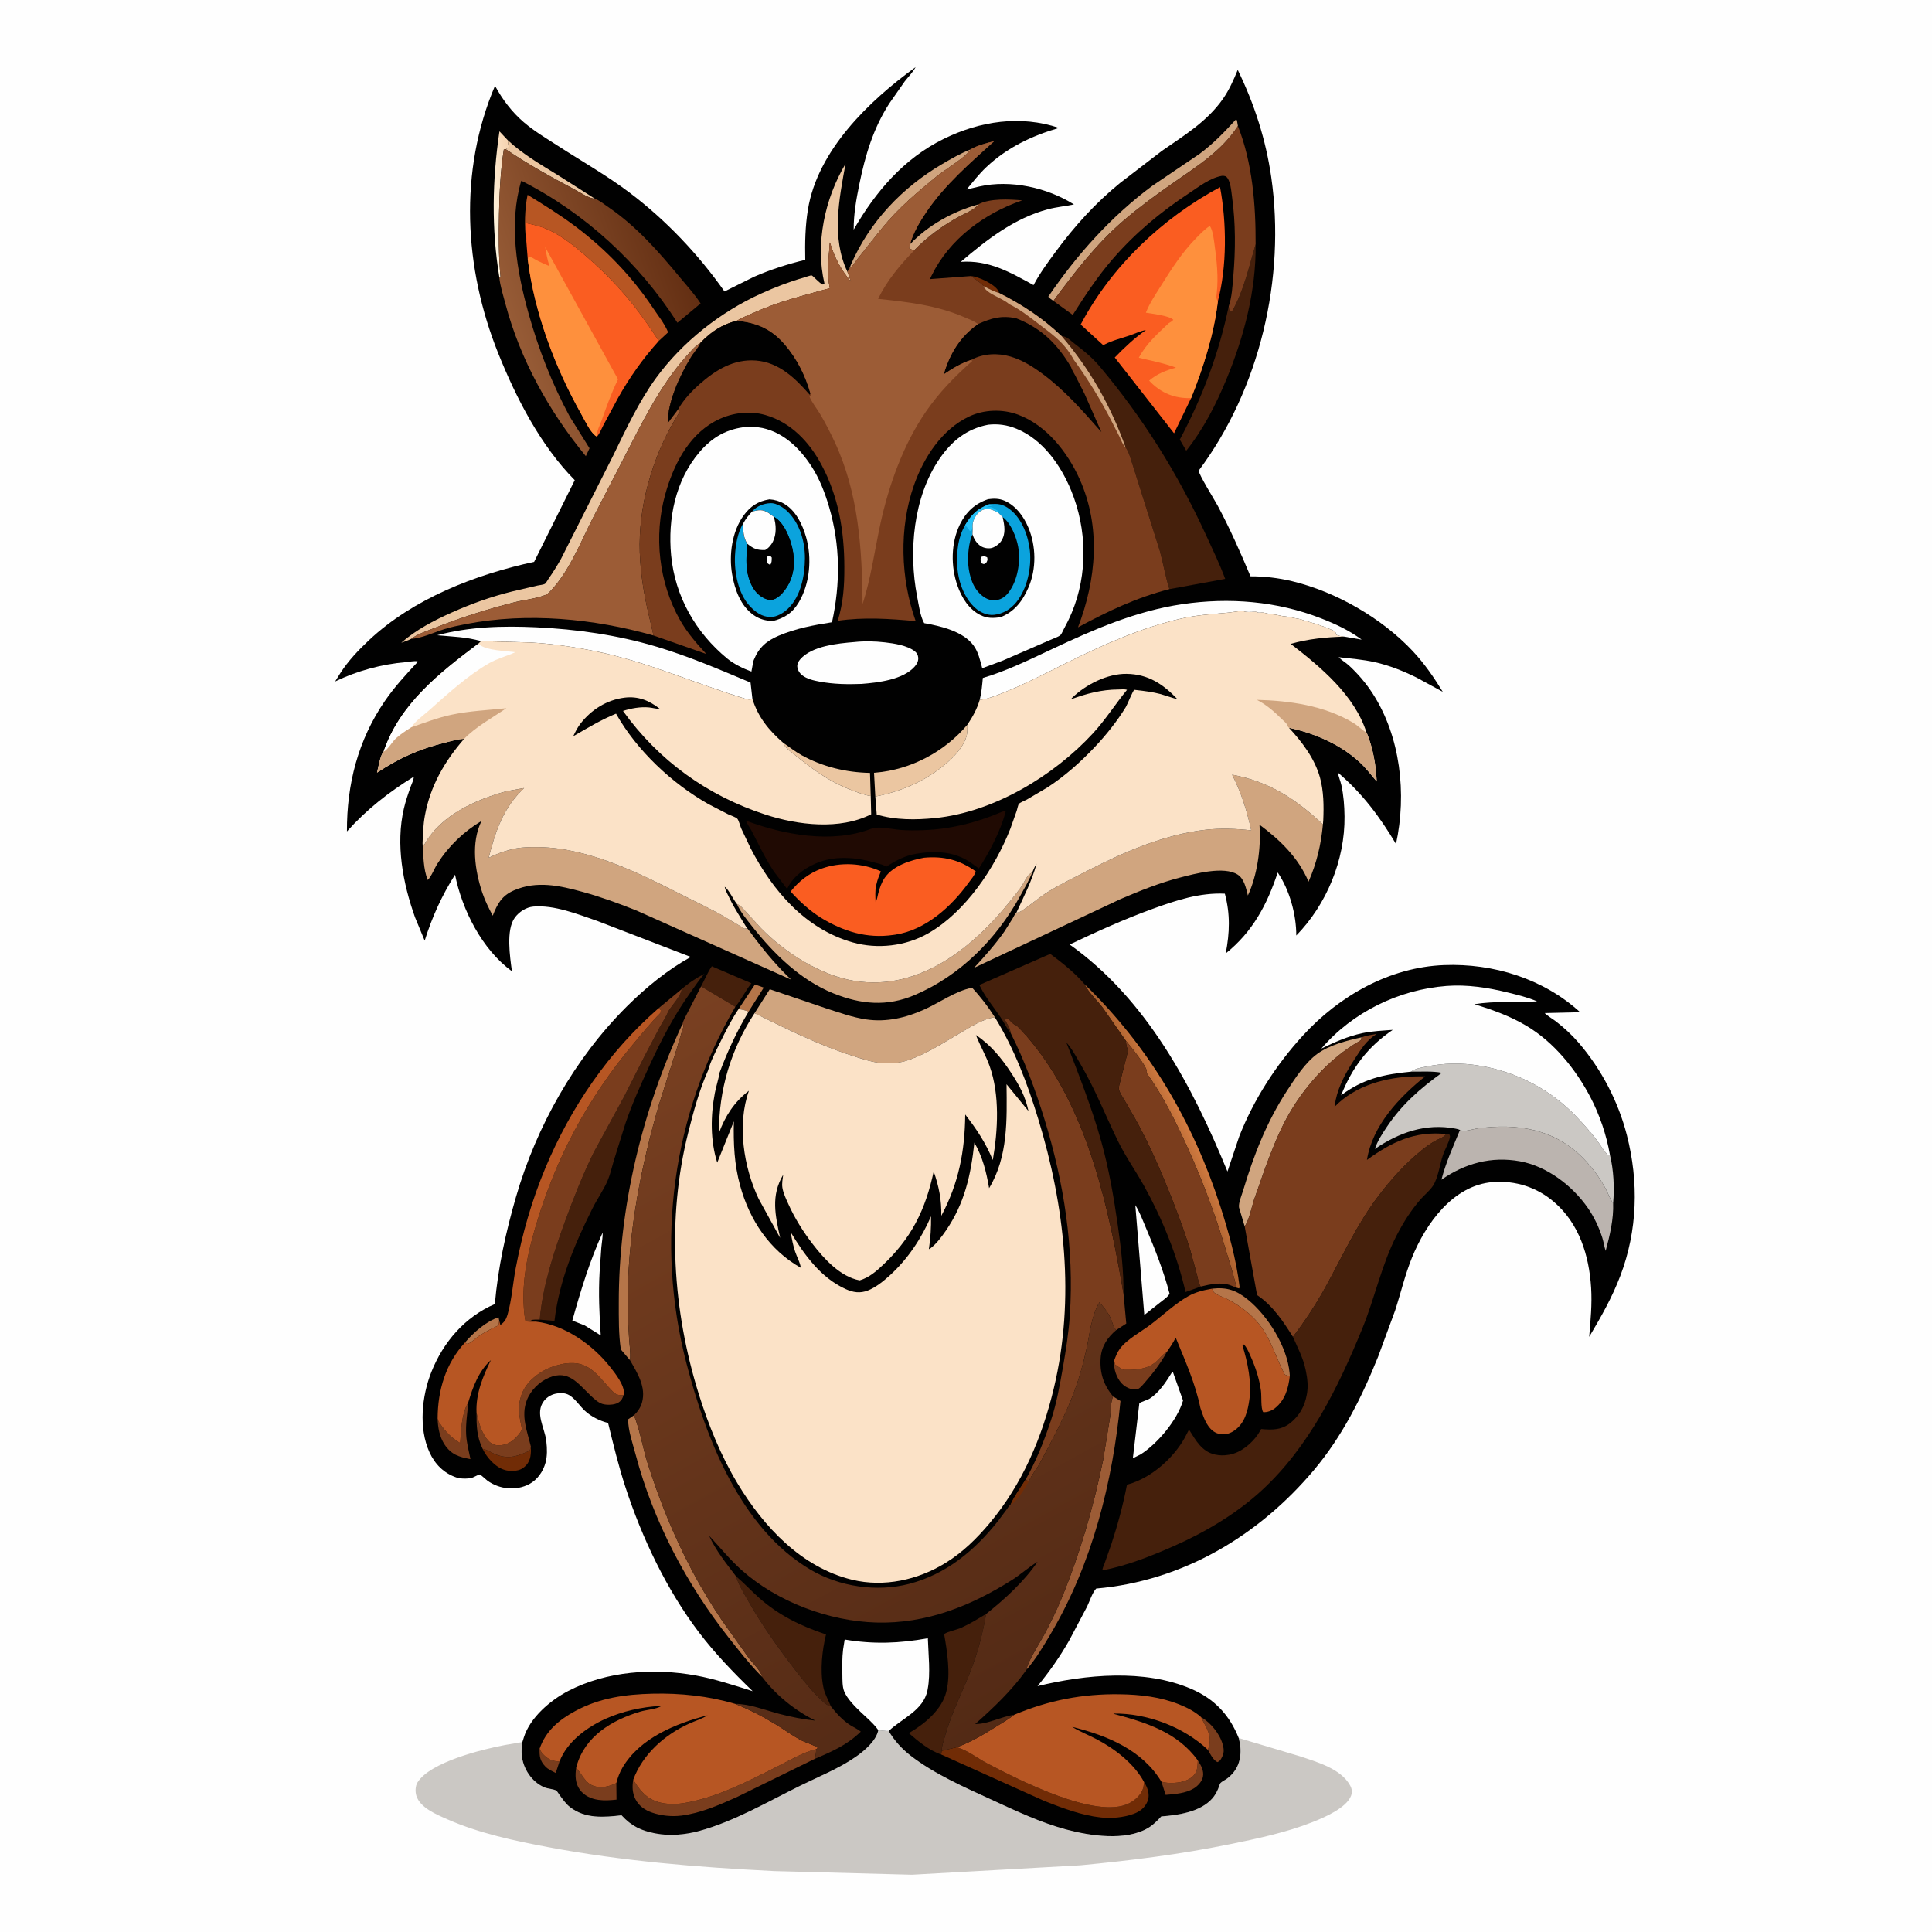 <svg version="1.1" xmlns="http://www.w3.org/2000/svg" style="display: block;" viewBox="0 0 2048 2048" width="1024" height="1024">
<defs>
	<linearGradient id="Gradient1" gradientUnits="userSpaceOnUse" x1="544.941" y1="198.4" x2="515.885" y2="203.717">
		<stop class="stop0" offset="0" stop-opacity="1" stop-color="rgb(246,213,179)"/>
		<stop class="stop1" offset="1" stop-opacity="1" stop-color="rgb(255,244,222)"/>
	</linearGradient>
	<linearGradient id="Gradient2" gradientUnits="userSpaceOnUse" x1="1239.82" y1="1213.83" x2="1261.92" y2="1202.92">
		<stop class="stop0" offset="0" stop-opacity="1" stop-color="rgb(171,97,47)"/>
		<stop class="stop1" offset="1" stop-opacity="1" stop-color="rgb(208,122,64)"/>
	</linearGradient>
	<linearGradient id="Gradient3" gradientUnits="userSpaceOnUse" x1="721.112" y1="269.315" x2="540.126" y2="333.19">
		<stop class="stop0" offset="0" stop-opacity="1" stop-color="rgb(100,47,19)"/>
		<stop class="stop1" offset="1" stop-opacity="1" stop-color="rgb(150,91,54)"/>
	</linearGradient>
	<linearGradient id="Gradient4" gradientUnits="userSpaceOnUse" x1="1095.85" y1="1806.48" x2="693.429" y2="1075.85">
		<stop class="stop0" offset="0" stop-opacity="1" stop-color="rgb(83,42,21)"/>
		<stop class="stop1" offset="1" stop-opacity="1" stop-color="rgb(121,64,33)"/>
	</linearGradient>
</defs>
<path transform="translate(0,0)" fill="rgb(254,254,254)" d="M -0 -0 L 2048 0 L 2048 2048 L -0 2048 L -0 -0 z"/>
<path transform="translate(0,0)" fill="rgb(203,200,196)" d="M 931.033 1834 C 934.694 1834.43 938.377 1834.99 942.068 1834.94 C 947.836 1844.95 956.043 1853.92 965.164 1861 C 990.365 1880.58 1022.34 1894.54 1051.26 1907.85 C 1076.66 1919.54 1103.26 1932.13 1130.3 1939.36 C 1155.45 1946.07 1193.26 1951.86 1217.04 1937.72 C 1222.25 1934.62 1226.95 1929.99 1230.99 1925.51 C 1248.95 1924.11 1272.3 1920.84 1284.99 1906.54 C 1287.94 1903.22 1289.76 1899.85 1291.46 1895.79 C 1292.01 1894.46 1292.9 1891.19 1293.69 1890.19 C 1294.86 1888.73 1298.94 1886.72 1300.62 1885.47 C 1311.94 1877.05 1315.96 1865.48 1314.83 1851.78 C 1314.57 1848.6 1313.83 1845.47 1313.09 1842.38 L 1377.97 1861.73 C 1395.99 1867.79 1421.47 1874.86 1431.22 1892.73 C 1433.14 1896.25 1433.61 1899.81 1432.16 1903.61 C 1427.21 1916.63 1403.59 1926.65 1391.61 1931.41 C 1363.65 1942.51 1332.84 1949.01 1303.43 1955 C 1250.86 1965.72 1198.68 1972.21 1145.35 1977.29 L 966.686 1987.3 L 820.509 1983.42 C 740.197 1979.41 660.315 1972.96 581.179 1958.07 C 545.293 1951.32 507.689 1943.32 474.132 1928.5 C 462.91 1923.54 445.113 1916.3 441.288 1903.32 C 440.058 1899.15 440.244 1893.24 442.578 1889.46 C 455.91 1867.91 511.201 1854.34 535.082 1849.83 L 553.734 1846.67 C 552.941 1851.02 552.678 1856.29 553.099 1860.69 C 554.453 1874.88 563.73 1889.01 577.037 1894.66 C 580.655 1896.19 586.571 1896.41 589.659 1898.09 C 590.454 1898.52 592.457 1901.87 593.08 1902.7 C 596.408 1907.15 599.744 1912.14 604.166 1915.57 C 620.236 1928.06 639.95 1926.53 658.828 1924.28 C 669.449 1935.89 679.777 1940.67 695.049 1943.58 C 709.88 1946.41 726.256 1944.96 740.765 1941.04 C 778.23 1930.91 814.064 1909.78 848.804 1892.68 C 868.127 1883.17 889.371 1874.66 907.068 1862.38 C 916.202 1856.04 928.917 1845.26 931.033 1834 z"/>
<path transform="translate(0,0)" fill="rgb(1,1,1)" d="M 553.734 1846.67 L 554.909 1843 L 555.311 1841.66 C 561.939 1820.56 583.511 1802.27 602.548 1792.41 C 643.187 1771.37 692.946 1767.97 737.5 1776.07 C 758.095 1779.81 777.936 1786.45 797.856 1792.73 C 777.488 1773.01 757.954 1752.85 740.797 1730.21 C 706.572 1685.05 680.589 1630.3 663.061 1576.67 C 655.741 1554.27 650.174 1531.27 644.586 1508.39 C 635.903 1506.3 626.199 1501.42 619.684 1495.19 C 615.21 1490.91 611.59 1485.6 606.943 1481.54 C 601.991 1477.21 598.088 1476.35 591.5 1476.98 C 585.7 1477.54 580.025 1480.52 576.5 1485.2 C 566.889 1497.96 577.29 1513.37 578.997 1526.93 L 579.173 1528.5 C 580.018 1535.53 580.163 1543.58 578.277 1550.49 C 575.74 1559.79 569.668 1568.62 561.08 1573.18 C 547.035 1580.64 529.4 1578.8 516.625 1569.5 C 515.264 1568.51 509.59 1563.13 508.52 1562.96 C 507.708 1562.83 501.785 1566.12 500.34 1566.51 C 495.955 1567.69 488.32 1567.68 483.952 1566.21 C 470.558 1561.71 461.071 1552.18 455.245 1539.4 C 443.594 1513.85 447.164 1479.74 457.272 1454.37 C 469.982 1422.48 492.791 1396.03 524.559 1382.32 C 527.944 1343.57 536.142 1306.18 546.939 1268.88 C 568.599 1194.04 609.299 1121.71 664.622 1066.71 C 684.653 1046.8 707.514 1028.08 732.258 1014.43 L 633.181 976.257 C 612.523 969.143 587.557 959.106 565.447 961.016 C 557.704 961.686 550.306 966.54 545.763 972.685 C 536.19 985.632 540.595 1014.18 542.648 1029.53 C 511.147 1006.73 489.809 964.545 482.36 927.206 C 468.186 949.657 458.163 971.842 450.178 997.148 L 439.965 972.451 C 427.077 936.322 419.296 895.245 428.116 857.19 C 429.945 849.299 432.59 841.587 435.301 833.962 C 436.367 830.964 438.725 826.402 438.589 823.367 C 411.705 839.997 388.925 857.866 367.778 881.368 C 367.597 831.274 379.474 784.638 408.026 742.999 C 418.239 728.104 430.789 714.48 443.1 701.316 L 442.229 700.978 C 439.028 700.44 433.823 701.576 430.5 701.86 C 404.598 704.076 378.673 711.066 355.26 722.392 L 360.822 713.473 C 369.327 700.365 379.781 689.295 391.123 678.645 C 438.129 634.509 503.913 609.05 566.18 595.576 L 609.267 509.011 C 572.953 472.23 547.332 422.29 528.177 374.642 C 491.852 284.287 486.14 181.448 524.721 90.956 C 532.774 105.63 542.44 118.582 555.206 129.55 C 566.432 139.195 579.401 146.803 591.795 154.825 C 617.1 171.204 643.201 185.953 667.326 204.157 C 705.872 233.24 740.27 269.537 767.986 308.967 L 799.33 293.384 C 816.777 285.746 835.11 279.918 853.607 275.433 C 853.241 257.426 853.532 239.913 856.443 222.074 C 866.668 159.415 921.034 107.006 970.582 71.159 C 967.873 76.418 962.697 81.565 959.031 86.31 L 942.52 109.943 C 925.639 136.267 917.206 164.583 911.012 194.949 C 907.7 211.186 904.884 226.813 904.936 243.42 C 928.08 203.225 958.123 167.98 1000.45 147.183 C 1038.72 128.383 1081.66 121.806 1122.55 135.584 C 1093.64 144.017 1067.51 156.39 1045.34 177.344 C 1037.79 184.478 1031.24 192.937 1024.58 200.902 L 1037.97 197.711 C 1071.22 190.195 1109.98 198.815 1138.43 216.708 C 1129.24 218.611 1119.93 219.429 1110.82 221.846 C 1075.18 231.31 1045.95 254.116 1018.47 277.577 C 1048.18 275.534 1070.44 288.388 1095.6 302.223 C 1101.92 290.116 1110.71 278.139 1118.81 267.153 C 1139.02 239.72 1160.99 215.38 1187.48 193.824 L 1231.8 159.831 C 1255.37 143.418 1279.48 128.927 1296.31 104.885 C 1303.02 95.287 1307.62 84.864 1312.05 74.067 C 1329.74 110.358 1341.86 147.965 1347.61 188 C 1362.94 294.795 1335.52 412.205 1270.7 498.834 C 1270.46 502.625 1287.7 530.261 1290.69 535.838 C 1303.65 560.018 1314.99 585.624 1325.57 610.923 C 1340.11 610.82 1355.4 612.666 1369.54 616.055 C 1416.14 627.222 1464.95 655.282 1497.8 690.434 C 1510.16 703.662 1519.98 718.036 1529.43 733.375 L 1501.71 718.275 C 1487.56 711.294 1472.67 705.335 1457.24 701.883 C 1444.81 699.103 1431.73 698.151 1419.08 696.631 C 1422.1 699.895 1426.48 702.26 1429.83 705.328 C 1439.3 714.023 1447.85 724.004 1454.85 734.783 C 1484.72 780.721 1491.31 841.699 1479.83 894.657 C 1462.5 865.628 1444.11 840.98 1418.23 818.946 C 1418.91 823.458 1420.93 827.78 1421.91 832.259 C 1424.31 843.169 1425.13 854.359 1425.26 865.5 C 1425.78 911.519 1406.28 958.795 1374.11 991.699 C 1374.21 969.623 1366.95 943.224 1354.42 924.905 C 1343.24 958.847 1327.76 987.957 1299.31 1010.69 C 1303.56 988.815 1304.21 968.996 1298.4 947.322 C 1271.47 946.17 1246.97 954.321 1221.97 963.383 C 1191.9 974.287 1162.77 987.486 1133.91 1001.25 C 1215.62 1059.4 1263.96 1151.23 1301.16 1241.86 L 1313.67 1204.58 C 1328.93 1165.66 1352.77 1128.71 1380.93 1097.92 C 1419.49 1055.76 1472.79 1025.26 1530.76 1023.03 C 1583 1021.01 1636.07 1037.39 1675.02 1073.01 L 1637.58 1073.89 C 1637.88 1075.08 1647.68 1081.41 1649.26 1082.64 C 1658.13 1089.51 1666.41 1097.14 1673.72 1105.67 C 1697.64 1133.61 1715.42 1167.65 1724.54 1203.29 C 1737.25 1252.99 1735.91 1304.28 1717.57 1352.52 C 1708.83 1375.52 1697.11 1396.08 1684.6 1417.12 C 1686.06 1399.45 1687.76 1382.67 1686.64 1364.87 C 1684.48 1330.86 1674.09 1297.26 1647.55 1274.32 C 1629.25 1258.5 1606.44 1251.19 1582.36 1253.07 C 1540.27 1256.35 1511.28 1297.33 1496.8 1333.01 C 1489.36 1351.35 1484.98 1370.43 1478.9 1389.19 L 1460.89 1438.08 C 1443.65 1481 1422.9 1522.49 1393 1558.09 C 1334.34 1627.93 1253.92 1675.95 1162.02 1683.93 C 1158.02 1687.92 1154.93 1697.8 1152.32 1703.11 L 1133.21 1739.28 C 1123.38 1756.44 1112.36 1772.12 1099.82 1787.36 C 1150.81 1774.99 1213.03 1768.97 1262.61 1790.24 C 1287.21 1800.8 1303.21 1817.71 1313.09 1842.38 C 1313.83 1845.47 1314.57 1848.6 1314.83 1851.78 C 1315.96 1865.48 1311.94 1877.05 1300.62 1885.47 C 1298.94 1886.72 1294.86 1888.73 1293.69 1890.19 C 1292.9 1891.19 1292.01 1894.46 1291.46 1895.79 C 1289.76 1899.85 1287.94 1903.22 1284.99 1906.54 C 1272.3 1920.84 1248.95 1924.11 1230.99 1925.51 C 1226.95 1929.99 1222.25 1934.62 1217.04 1937.72 C 1193.26 1951.86 1155.45 1946.07 1130.3 1939.36 C 1103.26 1932.13 1076.66 1919.54 1051.26 1907.85 C 1022.34 1894.54 990.365 1880.58 965.164 1861 C 956.043 1853.92 947.836 1844.95 942.068 1834.94 C 938.377 1834.99 934.694 1834.43 931.033 1834 C 928.917 1845.26 916.202 1856.04 907.068 1862.38 C 889.371 1874.66 868.127 1883.17 848.804 1892.68 C 814.064 1909.78 778.23 1930.91 740.765 1941.04 C 726.256 1944.96 709.88 1946.41 695.049 1943.58 C 679.777 1940.67 669.449 1935.89 658.828 1924.28 C 639.95 1926.53 620.236 1928.06 604.166 1915.57 C 599.744 1912.14 596.408 1907.15 593.08 1902.7 C 592.457 1901.87 590.454 1898.52 589.659 1898.09 C 586.571 1896.41 580.655 1896.19 577.037 1894.66 C 563.73 1889.01 554.453 1874.88 553.099 1860.69 C 552.678 1856.29 552.941 1851.02 553.734 1846.67 z"/>
<path transform="translate(0,0)" fill="rgb(113,44,6)" d="M 1029.68 292.578 C 1037.46 293.494 1053.46 300.787 1057.95 307.76 C 1058.63 308.824 1058.8 309.476 1059.18 310.597 C 1053.27 308.991 1047.85 305.943 1042.38 303.237 C 1041.69 300.798 1032.13 295.32 1029.68 292.578 z"/>
<path transform="translate(0,0)" fill="rgb(122,61,29)" d="M 571.988 1853.74 C 573.466 1858.26 579.033 1863.38 583.403 1865.37 C 586.417 1866.74 589.85 1867.11 593.12 1867.26 L 589.083 1879.47 C 585.159 1877.33 581.143 1875.82 578 1872.5 C 572.234 1866.41 571.801 1861.68 571.988 1853.74 z"/>
<path transform="translate(0,0)" fill="rgb(181,117,73)" d="M 493.211 1422.83 C 501.413 1412.96 516.135 1400.08 528.5 1396.48 L 529.182 1400.01 L 528.5 1404.94 C 521.421 1408.33 514.108 1411.92 507.561 1416.26 C 504.267 1418.44 500.426 1422.5 497.005 1424.05 C 495.896 1424.55 495.438 1424.47 494.36 1424.48 L 493.211 1422.83 z"/>
<path transform="translate(0,0)" fill="rgb(181,117,73)" d="M 782.898 1069.69 L 800.27 1043.56 L 809.586 1046.87 L 793.528 1072.36 C 789.925 1070.9 786.754 1070.15 782.898 1069.69 z"/>
<path transform="translate(0,0)" fill="rgb(122,61,29)" d="M 1273.19 1820.22 C 1283.26 1825.99 1292.98 1837.88 1296.05 1849 C 1297.71 1855.02 1297.75 1858.26 1294.72 1863.88 C 1293.59 1865.98 1292.77 1867.04 1290.5 1867.92 C 1285.85 1865.64 1282.91 1859.18 1280.39 1854.86 L 1280.8 1853.76 C 1285.71 1839.67 1278.75 1832.24 1273.19 1820.22 z"/>
<path transform="translate(0,0)" fill="rgb(208,165,127)" d="M 1036.81 216.748 C 1034.73 221.479 1021.69 226.913 1016.92 229.49 C 999.731 238.784 982.829 251.117 969.266 265.21 C 966.789 264.672 965.487 264.524 963.431 262.893 C 964.485 261.271 964.335 261.925 964.534 260.159 L 964.619 258.992 C 983.32 239.029 1010.58 223.899 1036.81 216.748 z"/>
<path transform="translate(0,0)" fill="rgb(235,198,161)" d="M 538.203 148.567 C 554.407 163.695 572.663 174.067 591.342 185.634 L 630.571 210.591 C 624.168 210.368 614.521 203.759 608.613 200.633 C 583.802 187.503 559.456 173.975 536.183 158.241 L 539.5 155.957 C 538.659 153.453 538.42 151.172 538.203 148.567 z"/>
<path transform="translate(0,0)" fill="rgb(122,61,29)" d="M 1269.71 1866.09 C 1273.1 1871.23 1276.45 1877.12 1275.15 1883.55 C 1274.16 1888.48 1269.65 1893.28 1265.5 1895.79 C 1256.9 1901.01 1245.44 1901.87 1235.62 1902.63 L 1231.16 1888.71 C 1233.25 1889.26 1235.18 1889.64 1237.34 1889.81 C 1246.27 1890.5 1257.58 1889.32 1264.5 1882.96 C 1269.5 1878.35 1269.38 1872.37 1269.71 1866.09 z"/>
<path transform="translate(0,0)" fill="rgb(113,44,6)" d="M 562.786 1533.65 C 562.955 1540.5 562.806 1547.65 557.918 1553.03 C 553.532 1557.86 549.053 1559.14 542.694 1559.24 C 534.265 1559.38 527.638 1555.64 521.673 1549.81 C 517.514 1545.74 514.138 1541.05 511.606 1535.82 C 517.323 1536.96 521.261 1540.24 526.562 1542.14 C 540.166 1547.01 549.185 1543.36 561.5 1537.68 L 562.786 1533.65 z"/>
<path transform="translate(0,0)" fill="rgb(122,61,29)" d="M 610.735 1873.93 L 612.051 1875.46 C 618.896 1883.6 621.671 1892.93 634.264 1894.25 C 640.789 1894.93 647.575 1893.01 653.35 1890.05 L 653.515 1907.68 C 647.071 1908.35 640.843 1908.87 634.375 1907.94 C 626.728 1906.85 619.366 1903.62 614.705 1897.26 C 609.677 1890.41 609.556 1882 610.735 1873.93 z"/>
<path transform="translate(0,0)" fill="rgb(122,61,29)" d="M 463.914 1503.73 C 464.425 1505.32 464.804 1507.04 465.838 1508.39 L 466.5 1509.16 C 472.451 1517.97 478.624 1524.18 487.815 1529.71 C 488.688 1516.43 489.244 1499.37 495.853 1487.55 L 496.341 1486.7 C 495.479 1498.04 493.483 1509.62 494.164 1521 C 494.693 1529.83 496.954 1538.11 498.702 1546.73 C 486.678 1544.47 478.284 1541.99 471.203 1531.16 C 465.965 1523.15 464.109 1513.14 463.914 1503.73 z"/>
<path transform="translate(0,0)" fill="rgb(122,61,29)" d="M 1181.02 1442.28 L 1182.14 1446.5 C 1184.87 1448.71 1187.77 1450.32 1190.84 1452.02 C 1203.33 1452.33 1215.78 1451.95 1225.78 1443.25 C 1229.42 1440.08 1231.8 1436.3 1236.04 1433.73 L 1236.78 1433.3 C 1230.62 1444.95 1221.33 1456.78 1212.62 1466.61 C 1210.93 1468.51 1208.03 1472.15 1205.51 1472.63 C 1200.26 1473.61 1194.84 1471.44 1190.84 1468.16 C 1185.12 1463.48 1181.39 1454.37 1181.03 1447.1 L 1181.02 1442.28 z"/>
<path transform="translate(0,0)" fill="url(#Gradient1)" d="M 529.316 293.853 C 520.836 242.098 521.841 190.963 529.423 139.2 L 538.203 148.567 C 538.42 151.172 538.659 153.453 539.5 155.957 L 536.183 158.241 L 534.06 158.551 C 530.518 180.884 529.461 203.871 528.982 226.455 C 528.509 248.795 528.429 271.179 530.564 293.451 L 529.316 293.853 z"/>
<path transform="translate(0,0)" fill="rgb(181,117,73)" d="M 1284.8 1366.04 C 1300.69 1364.31 1310.45 1367.64 1322.81 1377.66 C 1344.23 1395.05 1364.39 1427.5 1367.03 1455.35 L 1367.25 1458.39 C 1365.64 1458.31 1364.54 1458.21 1363.03 1457.57 C 1361.68 1457.01 1362.05 1457.34 1361.45 1456.19 C 1352.45 1439.1 1347.65 1420.18 1335.47 1404.62 C 1326.23 1392.79 1313.94 1383.73 1300.63 1376.95 C 1296.64 1374.93 1291.94 1373.57 1288.25 1371.1 C 1286.05 1369.63 1285.8 1368.41 1284.8 1366.04 z"/>
<path transform="translate(0,0)" fill="rgb(69,32,12)" d="M 743.143 1045.61 C 747.033 1038.39 749.897 1031.14 754.527 1024.3 L 796.529 1042.3 L 795.982 1042.98 C 789.948 1050.64 785.764 1059.78 779.484 1067.22 L 743.143 1045.61 z"/>
<path transform="translate(0,0)" fill="rgb(235,198,161)" d="M 830.141 787.301 C 836.552 791.69 842.842 796.715 849.629 800.476 C 871.932 812.833 896.826 818.831 922.232 819.315 L 923.009 843.792 C 916.344 842.898 909.181 839.979 902.875 837.606 C 876.773 827.786 858.265 813.016 837 795.758 C 833.674 793.059 831.844 791.297 830.141 787.301 z"/>
<path transform="translate(0,0)" fill="rgb(208,165,127)" d="M 1028.56 158.497 C 1026.19 165.045 1000.96 180.485 994.051 186.094 C 972.876 203.276 952.188 220.739 934.916 241.984 L 909.082 274.446 C 906.645 277.513 903.686 282.868 900.405 284.816 L 902.03 280.5 C 921.729 235.1 956.481 198.697 998.862 173.84 C 1008.41 168.241 1018.26 162.565 1028.56 158.497 z"/>
<path transform="translate(0,0)" fill="rgb(254,254,254)" d="M 638.864 1306.5 C 638.985 1311.72 637.894 1317.03 637.446 1322.23 L 635.606 1348.58 C 634.313 1370.95 635.295 1393.27 636.818 1415.6 L 619.882 1405.06 L 606.688 1399.87 C 615.485 1368.35 625.211 1336.29 638.864 1306.5 z"/>
<path transform="translate(0,0)" fill="rgb(254,254,254)" d="M 1203.48 1277.5 C 1208.25 1284.93 1211.57 1294.2 1215.06 1302.35 C 1224.55 1324.57 1233.62 1347.93 1239.76 1371.27 C 1238.43 1374.7 1232.2 1378.61 1229.25 1381.1 L 1213 1393.95 L 1203.48 1277.5 z"/>
<path transform="translate(0,0)" fill="rgb(235,198,161)" d="M 1025.52 768.14 C 1025.43 771.896 1025.63 776.248 1024.69 779.9 C 1022.18 789.661 1014.39 798.721 1007.22 805.5 C 985.615 825.927 956.879 838.875 927.872 844.328 L 926.516 819.183 L 928.013 819.069 C 965.613 815.922 1001.43 796.879 1025.52 768.14 z"/>
<path transform="translate(0,0)" fill="rgb(181,117,73)" d="M 672.035 1500.29 L 672.349 1501.05 C 678.596 1516.87 681.408 1535.01 686.586 1551.37 C 698.828 1590.06 714.485 1628.7 733.432 1664.59 C 743.076 1682.87 754.029 1700.99 765.58 1718.13 L 793.636 1757.46 C 797.372 1762.48 806.942 1771.59 807.755 1777.4 L 805.025 1774.67 C 793.517 1762.79 782.953 1749.29 772.715 1736.31 C 727.841 1679.42 692.553 1612.63 673.935 1542.37 C 670.968 1531.17 665.638 1515.91 665.866 1504.5 L 672.035 1500.29 z"/>
<path transform="translate(0,0)" fill="rgb(254,254,254)" d="M 1242.49 1454.5 L 1243.49 1454.89 L 1254.06 1484.65 C 1247.94 1505.46 1227.29 1529.95 1209.45 1541.5 L 1200.87 1545.82 C 1201.49 1541.23 1207.69 1487.63 1207.73 1487.59 C 1209.33 1485.97 1215.68 1484.39 1218.07 1482.96 C 1228.49 1476.75 1236.27 1464.53 1242.49 1454.5 z"/>
<path transform="translate(0,0)" fill="rgb(208,165,127)" d="M 1116.65 318.927 C 1114.48 317.569 1112.96 316.406 1111.2 314.5 C 1141.52 269.915 1178.19 229.06 1221.6 196.9 L 1271.68 163.028 C 1286.32 152.132 1297.78 140.164 1310 126.783 L 1311.21 127.5 L 1312.24 133.567 C 1294.82 160.439 1267.94 176.829 1242.39 194.735 C 1224.81 207.057 1207.34 219.808 1191.04 233.788 C 1162.48 258.272 1138.96 288.805 1116.65 318.927 z"/>
<path transform="translate(0,0)" fill="rgb(122,61,29)" d="M 671.178 1886.85 C 672.004 1887.53 671.652 1887.14 672.312 1888.24 C 675.962 1894.31 680.257 1899.87 685.889 1904.25 C 696.466 1912.5 711.688 1913.42 724.453 1911.42 C 758.949 1906.01 793.275 1888.03 824.271 1872.45 C 836.743 1866.18 850.801 1857.87 864.331 1854.4 L 865.163 1854.2 C 865.081 1857.99 864.745 1860.92 863.565 1864.53 L 781 1905.02 C 762.417 1913.33 742.568 1922.12 722.188 1924.64 C 712.074 1925.89 701.072 1924.78 691.432 1921.5 C 683.811 1918.9 677.247 1914.53 673.558 1907.16 C 670.261 1900.58 670.089 1894.02 671.178 1886.85 z"/>
<path transform="translate(0,0)" fill="rgb(156,92,54)" d="M 1088.37 1769.67 C 1088.01 1763.4 1103.38 1739.62 1107.22 1732.29 C 1113.53 1720.24 1119.68 1707.92 1124.87 1695.35 C 1144.84 1647.07 1158.68 1598.95 1169.33 1547.85 L 1176.98 1500.56 C 1177.79 1494.74 1177.24 1485.36 1180.04 1480.36 L 1187.76 1485.09 C 1179.58 1570.79 1157.9 1657.42 1113.79 1731.95 C 1106.26 1744.67 1098.16 1758.54 1088.37 1769.67 z"/>
<path transform="translate(0,0)" fill="rgb(113,44,6)" d="M 998.155 1856.01 L 1014.19 1852.13 L 1015.47 1852.52 C 1026.6 1856.06 1036.11 1863.82 1046.44 1869.23 C 1078.68 1886.1 1162.49 1929.51 1197.17 1911.44 C 1203.68 1908.05 1209.94 1902.23 1211.96 1895 L 1212.84 1889.22 C 1213.84 1890.71 1214.67 1892.24 1215.39 1893.88 C 1217.63 1898.96 1218.54 1904.54 1216.29 1909.8 C 1213.43 1916.51 1208.14 1920.44 1201.42 1922.86 C 1190.72 1926.71 1178.21 1927.8 1166.97 1926.59 C 1146.32 1924.36 1126.2 1916.61 1107 1909.07 L 997.702 1859.86 L 998.155 1856.01 z"/>
<path transform="translate(0,0)" fill="rgb(122,61,29)" d="M 505.138 1497.43 C 506.508 1504.29 508.458 1511.57 511.565 1517.88 L 512.136 1519 C 513.004 1520.74 513.855 1522.43 515.023 1524 C 518.102 1528.13 521.454 1531.61 526.8 1532.01 C 533.56 1532.51 539.493 1530.46 544.586 1525.98 C 547.14 1523.73 552.384 1518.59 553.003 1515.14 C 553.278 1513.61 552.233 1510.03 551.954 1508.42 C 551 1502.9 549.707 1497.22 550.105 1491.6 C 550.995 1479.08 555.869 1468.73 565.579 1460.51 L 566.8 1459.5 C 574.066 1453.41 582.115 1449.48 591.294 1447.06 L 592.901 1446.64 C 598.052 1445.26 602.685 1444.76 608 1444.94 C 627.32 1445.6 636.86 1462.32 648.871 1474.39 C 653.383 1478.93 654.769 1478.82 660.951 1478.94 C 659.791 1482.63 658.88 1484.62 655.5 1486.8 C 651.43 1489.43 643.013 1489.68 638.443 1488.19 C 633.693 1486.64 629.508 1482.57 625.953 1479.21 C 612.584 1466.55 602.683 1451.65 582.02 1460.36 C 571.541 1464.78 562.442 1473.82 558.373 1484.5 C 552.04 1501.12 558.91 1517.38 562.786 1533.65 L 561.5 1537.68 C 549.185 1543.36 540.166 1547.01 526.562 1542.14 C 521.261 1540.24 517.323 1536.96 511.606 1535.82 C 505.364 1522.99 505.061 1511.32 505.138 1497.43 z"/>
<path transform="translate(0,0)" fill="url(#Gradient2)" d="M 1149.62 1043.26 C 1217.78 1109.22 1264.57 1188.85 1293.64 1278.86 C 1302.67 1306.81 1310.5 1335.29 1314.09 1364.5 L 1313.5 1365.82 L 1310.62 1364.98 C 1308.14 1352.43 1303.91 1340.1 1300.28 1327.84 C 1288.89 1289.35 1275.61 1253.58 1259.08 1217 C 1246.71 1189.63 1233.14 1161.95 1215.5 1137.58 L 1215.7 1135.71 C 1215.57 1130.21 1197.75 1108.15 1193.36 1103.08 L 1168.87 1068.15 C 1162.96 1060.35 1153.77 1051.93 1149.62 1043.26 z"/>
<path transform="translate(0,0)" fill="rgb(181,117,73)" d="M 723.529 1085.25 C 723.849 1086 724.392 1086.69 724.489 1087.5 C 724.613 1088.53 723.268 1091.93 722.98 1093 L 717.435 1111.5 L 698.798 1170 C 679.628 1235.77 666.868 1301.98 665.342 1370.65 C 664.998 1386.11 665.843 1401.76 666.753 1417.19 C 667.224 1425.18 668.655 1434.03 667.879 1441.93 L 658.113 1430.5 C 655.686 1414.43 655.951 1397.16 655.932 1380.94 C 655.809 1279.84 680.824 1176.74 723.529 1085.25 z"/>
<path transform="translate(0,0)" fill="rgb(208,165,127)" d="M 1443.32 1099.63 C 1442.79 1102.02 1443.33 1102.31 1441 1103.65 C 1408.95 1122.02 1381.22 1153.26 1363.66 1185.75 C 1354.85 1202.04 1347.97 1219.81 1341.49 1237.13 L 1329.36 1271.7 C 1326.49 1280.67 1324.48 1292.13 1319.44 1300.08 L 1313.41 1279.94 C 1312.66 1275.33 1316.45 1266.43 1317.81 1261.86 C 1328.99 1224.52 1342.88 1189 1364.26 1156.24 C 1372.95 1142.92 1383.47 1126.51 1396.5 1117.04 C 1409.24 1107.78 1428.09 1102.89 1443.32 1099.63 z"/>
<path transform="translate(0,0)" fill="rgb(69,32,12)" d="M 1331.01 258.794 C 1331.66 307.564 1318.78 356.677 1300.31 401.485 C 1289.08 428.698 1275.87 454.625 1257.48 477.801 L 1250.64 466.008 C 1274.57 421.187 1292.15 374.442 1302.5 324.65 C 1302.74 326.827 1302.82 328.528 1303.85 330.5 L 1306.01 330.005 C 1318.38 308.789 1324.08 282.253 1331.01 258.794 z"/>
<path transform="translate(0,0)" fill="rgb(183,86,35)" d="M 557.887 255.265 C 555.522 240.991 556.264 220.697 559.265 206.528 C 576.636 217.262 594.036 227.973 610.349 240.29 C 642.009 264.195 669.763 292.938 691.812 325.932 C 697.075 333.807 704.814 343.505 708.214 352.279 L 698.233 361.541 C 697.332 359.737 696.011 357.978 694.909 356.274 C 673.939 323.844 650.998 297.361 621.811 271.987 C 609.358 261.16 595.66 249.993 580.5 243.197 C 573.12 239.888 565.377 238.14 557.512 236.454 L 557.954 253.955 L 557.887 255.265 z"/>
<path transform="translate(0,0)" fill="rgb(69,32,12)" d="M 1045.34 1710.86 C 1041.9 1730.37 1037.33 1748.38 1030.5 1766.97 C 1021.46 1791.58 1008.83 1814.68 1001.83 1840 C 1000.49 1844.84 998.25 1851.01 998.155 1856.01 L 997.702 1859.86 C 985.279 1855.73 973.135 1845.68 963.319 1837.16 L 966.191 1835.48 C 981.421 1826.42 998.691 1811.44 1003.05 1793.55 L 1003.37 1792.15 C 1007.75 1774.5 1003.99 1750.06 1000.8 1732.17 C 1005.38 1729.13 1013.61 1727.89 1019 1725.47 C 1028.3 1721.29 1036.6 1716.03 1045.34 1710.86 z"/>
<path transform="translate(0,0)" fill="rgb(69,32,12)" d="M 780.234 1670.94 C 788.818 1678.19 796.399 1686.44 804.783 1693.9 C 825.466 1712.29 849.547 1723.96 875.592 1732.56 C 871.529 1749.46 869.178 1770.41 872.611 1787.5 L 872.905 1789.04 C 874.359 1796.22 878.264 1802.06 880.731 1808.81 C 879.322 1808.44 879.359 1808.51 877.814 1807.73 C 874.246 1805.94 870.707 1802.14 867.855 1799.38 C 859.418 1791.2 851.98 1781.86 844.795 1772.58 C 825.649 1747.87 808.01 1723.48 792.655 1696.16 C 788.179 1688.19 782.818 1679.71 780.234 1670.94 z"/>
<path transform="translate(0,0)" fill="rgb(254,254,254)" d="M 905.882 680.582 C 916.359 679.429 927.543 679.725 938 680.919 C 947.739 682.031 961.735 684.162 969.672 690.343 C 971.861 692.048 973.072 694.231 973.347 697 C 973.708 700.63 972.01 703.846 969.699 706.5 C 957.442 720.575 930.618 723.626 913.25 724.981 C 898.062 725.53 883.853 725.314 868.873 722.556 C 862.667 721.414 855.487 719.801 850.423 715.837 C 847.587 713.617 845.42 710.157 845.163 706.5 C 844.974 703.801 846.449 701.021 848.16 699.028 C 860.523 684.634 888.179 682.016 905.882 680.582 z"/>
<path transform="translate(0,0)" fill="rgb(208,165,127)" d="M 781.15 958.249 C 785.11 959.761 787.881 963.489 790.708 966.543 L 806.637 983.849 C 832.055 1009.9 869.865 1034.09 906.317 1039.86 C 974.04 1050.58 1031.09 1004.88 1070.88 955.181 C 1074.89 950.171 1078.98 945.151 1082.61 939.857 C 1085.37 935.833 1088.57 928.127 1092.6 925.683 L 1094.23 924.803 C 1090.62 933.776 1085.67 942.12 1080.99 950.566 C 1055.97 995.736 1017.74 1034.18 969.87 1054.66 C 940.359 1067.28 912.679 1064.8 883.398 1052.97 C 848.41 1038.84 820.47 1011.26 797.415 982.165 C 791.724 974.983 784.78 966.667 781.15 958.249 z"/>
<path transform="translate(0,0)" fill="rgb(254,254,254)" d="M 509.847 679.611 C 494.214 675.102 479.474 674.903 463.47 673.374 C 497.556 664.242 533.315 663.311 568.347 664.957 C 611.499 666.986 654.426 673.109 695.876 685.482 C 730.28 695.752 762.602 709.688 795.622 723.569 L 797.604 741.012 C 794.498 741.955 792.903 741.58 789.826 740.643 C 736.491 724.397 685.555 701.293 630.614 690.222 C 608.275 685.72 584.495 682.222 561.716 681.035 L 509.847 679.611 z"/>
<path transform="translate(0,0)" fill="rgb(69,32,12)" d="M 722.643 1048.49 C 729.429 1042.39 738.483 1036.38 746.682 1032.31 C 741.263 1038.36 737.194 1044.7 732.48 1051.25 C 714.545 1076.17 700.673 1102.93 687.93 1130.8 C 678.836 1150.69 670.009 1170.21 662.964 1190.95 L 650.445 1231.02 C 648.459 1237.69 646.915 1244.85 644.191 1251.24 C 639.836 1261.47 633.099 1270.85 628.098 1280.83 C 609.142 1318.65 592.642 1357.9 587.766 1400.24 L 572.136 1398.87 C 575.237 1363.66 586.844 1327.8 598.925 1294.78 C 607.988 1270 617.739 1245.22 629.403 1221.54 L 661.536 1162.48 L 683.619 1118.82 L 699.316 1088.85 C 702.394 1083.22 706.106 1077.74 708.547 1071.82 C 712.629 1064.92 721.739 1056.14 722.643 1048.49 z"/>
<path transform="translate(0,0)" fill="rgb(254,254,254)" d="M 1038.52 741.922 C 1040.49 734.276 1041.11 726.512 1041.83 718.677 C 1067.07 711.2 1091.53 699.175 1115.33 687.994 C 1159.83 667.093 1204.28 647.651 1253.35 640.43 C 1302.94 633.133 1353.73 637.21 1400.51 655.529 C 1415.79 661.513 1430.27 668.194 1443.45 678.043 L 1425.13 674.864 C 1422.32 674.466 1419.4 674.302 1416.83 673.011 C 1415.36 669.223 1415.4 669.342 1411.79 667.715 C 1401.98 663.296 1390.96 660.146 1380.67 657.156 L 1379 656.51 C 1375.77 655.658 1372.28 655.37 1369 654.51 C 1366.87 653.952 1365.82 654.374 1363.5 653.51 L 1359.99 653.156 L 1352 651.51 L 1348.98 651.254 C 1346.02 650.999 1342.86 650.114 1340 649.51 C 1336.85 648.844 1334.39 650.416 1331.5 648.51 C 1327.67 648.507 1320.57 649.538 1317.5 647.51 C 1311.77 647.85 1306.2 649.06 1300.5 649.546 C 1283.95 650.956 1267.79 652.122 1251.5 655.861 C 1208.51 665.729 1167.62 684.217 1128.29 703.8 C 1107.99 713.909 1087.98 724.363 1066.95 732.92 C 1057.79 736.643 1048.41 740.779 1038.52 741.922 z"/>
<path transform="translate(0,0)" fill="rgb(187,180,175)" d="M 1547.65 1197.79 C 1551.99 1200.32 1561.14 1196.87 1566.32 1196.18 C 1608.38 1190.54 1647.86 1196.55 1678.56 1228.15 C 1687.94 1237.81 1695.58 1248.17 1702.01 1260 C 1704.62 1264.81 1706.68 1271.18 1709.99 1275.36 C 1710.65 1292.09 1706.41 1309.95 1702.07 1325.98 C 1700.53 1321.48 1699.97 1316.67 1698.53 1312.12 C 1694.95 1300.83 1689.77 1289.95 1683.01 1280.23 C 1666.66 1256.73 1639.69 1236.16 1611.11 1231 C 1580.8 1225.53 1552.98 1233.17 1527.97 1250.55 C 1532.83 1231.88 1540.35 1215.52 1547.65 1197.79 z"/>
<path transform="translate(0,0)" fill="rgb(254,254,254)" d="M 931.033 1834 L 930.039 1832.68 C 924.865 1825.87 918.544 1820.73 912.404 1814.85 C 906.475 1809.17 897.812 1800.57 894.811 1792.78 C 892.846 1787.68 893.035 1780.92 892.953 1775.52 C 892.815 1766.54 892.616 1757.39 893.729 1748.46 L 895.391 1737.96 C 925.619 1743.11 953.506 1742.08 983.566 1736.61 C 984.094 1753.63 986.546 1773.87 983.394 1790.5 L 983.123 1791.97 C 978.84 1813.18 956.046 1821.6 942.068 1834.94 C 938.377 1834.99 934.694 1834.43 931.033 1834 z"/>
<path transform="translate(0,0)" fill="rgb(235,198,161)" d="M 435.808 677.212 C 432.481 678.967 428.912 680.095 425.37 681.332 C 441.007 667.622 460.014 657.691 478.887 649.273 C 500.001 639.856 520.827 632.421 543.271 626.881 L 569.969 620.656 C 571.779 620.245 576.139 619.838 577.618 618.925 C 578.666 618.277 580.681 614.63 581.458 613.518 C 586.249 606.663 590.652 599.63 594.733 592.331 L 649.594 483.742 C 663.293 455.694 677.115 425.759 695.572 400.503 C 723.482 362.31 763.722 330.756 806.707 311.227 C 821.483 304.514 836.644 298.664 852.261 294.207 C 854.018 293.706 858.796 291.816 860.437 291.982 C 861.545 292.094 868.79 300.379 872.057 301.611 L 873.947 300.5 C 864.094 258.203 874.257 210.616 896.321 173.629 C 889.451 210.957 881.174 252.252 898.313 288.066 L 902.15 298.589 C 891.085 285.713 884.722 273.181 879.653 257 C 878.624 272.966 876.188 289.658 879.692 305.471 C 851.482 313.414 825.26 319.59 798.401 331.832 C 792.669 334.445 786.324 336.811 780.972 340.047 C 765.677 343.769 753.6 351.846 742.764 363.176 C 736.683 366.864 732.012 372.659 727.308 377.899 C 698.781 409.676 679.433 450.54 659.896 488.271 L 627.599 550.808 C 615.103 575.713 602.795 606.657 583.213 626.83 C 581.618 628.473 580.171 629.925 578 630.768 C 567.767 634.739 555.414 635.87 544.693 638.593 C 516.256 645.814 487.88 654.849 460.609 665.672 C 452.371 668.942 442.951 671.845 435.808 677.212 z"/>
<path transform="translate(0,0)" fill="rgb(122,61,29)" d="M 1312.24 133.567 C 1327.62 172.597 1331.21 217.303 1331.01 258.794 C 1324.08 282.253 1318.38 308.789 1306.01 330.005 L 1303.85 330.5 C 1302.82 328.528 1302.74 326.827 1302.5 324.65 C 1305.82 315.476 1306.48 303.246 1307.32 293.5 C 1309.75 265.036 1309.89 236.849 1306 208.5 C 1305.18 202.576 1304.46 190.731 1299.5 186.979 C 1297.71 186.402 1296.51 186.159 1294.62 186.526 C 1282.3 188.919 1270.59 198.091 1260.29 204.903 C 1229.94 224.984 1203.34 247.038 1179.43 274.657 C 1163.58 292.964 1150.1 313.378 1137.17 333.808 L 1116.65 318.927 C 1138.96 288.805 1162.48 258.272 1191.04 233.788 C 1207.34 219.808 1224.81 207.057 1242.39 194.735 C 1267.94 176.829 1294.82 160.439 1312.24 133.567 z"/>
<path transform="translate(0,0)" fill="rgb(32,10,3)" d="M 1062.26 860.5 L 1065.01 859.667 L 1066.03 860.5 C 1060.42 881.365 1049.19 902.485 1037.66 920.685 L 1029.65 914.83 C 1012.42 902.65 992.099 901.59 972 904.876 C 959.825 906.866 949.903 911.964 939.682 918.661 L 938.513 918.033 C 934.748 916.087 929.923 915.135 925.842 913.991 C 908.052 909.005 887.421 907.243 869.625 913.402 C 855.951 918.135 841.536 927.804 834.942 941.134 L 834.368 942.351 L 820.139 923.547 C 810.858 909.456 804.418 895.305 796.604 880.5 C 794.736 876.96 792.01 873.639 790.635 869.908 C 830.755 884.951 881.639 894.405 922.919 878.734 C 932.098 875.249 945.004 879.078 954.723 879.768 C 962.565 880.326 970.642 880.26 978.5 880.008 C 1007.63 879.073 1035.56 871.931 1062.26 860.5 z"/>
<path transform="translate(0,0)" fill="rgb(122,61,29)" d="M 722.643 1048.49 C 721.739 1056.14 712.629 1064.92 708.547 1071.82 C 706.106 1077.74 702.394 1083.22 699.316 1088.85 L 683.619 1118.82 L 661.536 1162.48 L 629.403 1221.54 C 617.739 1245.22 607.988 1270 598.925 1294.78 C 586.844 1327.8 575.237 1363.66 572.136 1398.87 C 569.058 1398.91 565.368 1398.55 562.5 1399.61 L 568.257 1401.01 C 564.473 1401.17 560.885 1401.11 557.114 1400.74 C 555.341 1392.5 554.877 1382.42 554.904 1374.02 C 554.986 1348.43 560.865 1323.4 568.097 1299 C 589.305 1227.44 622.899 1164.58 670.718 1107.35 C 680.284 1095.9 689.629 1084.23 700.188 1073.68 L 700.448 1070.53 L 697.789 1069.01 L 722.643 1048.49 z"/>
<path transform="translate(0,0)" fill="rgb(122,61,29)" d="M 1193.36 1103.08 C 1197.75 1108.15 1215.57 1130.21 1215.7 1135.71 L 1215.5 1137.58 C 1233.14 1161.95 1246.71 1189.63 1259.08 1217 C 1275.61 1253.58 1288.89 1289.35 1300.28 1327.84 C 1303.91 1340.1 1308.14 1352.43 1310.62 1364.98 L 1305 1362.74 C 1295.1 1358.69 1282.91 1361.34 1272.86 1363.8 C 1270.43 1360.73 1269.99 1355.78 1269 1352 L 1261.75 1325.41 C 1254.45 1301.36 1245.16 1277.56 1235.65 1254.31 C 1226.07 1230.89 1215.62 1208.01 1203.33 1185.87 L 1191.42 1165.27 C 1189.63 1162.26 1186.42 1157.7 1186.01 1154.3 C 1185.72 1151.98 1187.2 1147.58 1187.75 1145.29 L 1193.98 1120.95 C 1194.64 1118.16 1196.03 1114.16 1194.98 1111.39 C 1193.92 1108.61 1193.7 1106.02 1193.36 1103.08 z"/>
<path transform="translate(0,0)" fill="rgb(69,32,12)" d="M 1125.21 356.178 C 1131.03 356.672 1134.54 360.808 1138.98 364.221 C 1149 371.914 1157.64 378.883 1165.88 388.666 C 1211.53 442.86 1248.61 502.285 1278.19 566.671 C 1285.35 582.264 1292.79 597.523 1298.75 613.631 L 1239.6 624.497 C 1235.4 611.407 1233.08 597.169 1229.44 583.841 L 1201.05 494.015 C 1198.85 487.974 1197.01 479.057 1193.09 474.177 C 1177.54 430.444 1155.49 391.416 1125.21 356.178 z"/>
<path transform="translate(0,0)" fill="rgb(208,165,127)" d="M 799.864 1073.99 L 815.986 1048.63 L 874.918 1068.63 C 889.116 1073.12 903.617 1078.51 918.406 1080.65 C 939.899 1083.76 960.527 1078.83 980.017 1070 C 996.352 1062.6 1012.86 1050.45 1030.44 1047.01 C 1039.38 1056.57 1047.61 1067.37 1054.65 1078.41 C 1042.26 1079.67 1028.57 1088.75 1018 1094.9 C 1000.73 1104.96 982.4 1117 963.47 1123.54 C 953.827 1126.88 944.164 1127.83 934 1126.85 C 923.22 1125.8 912.136 1121.9 901.866 1118.56 C 866.152 1106.96 833.422 1090.48 799.864 1073.99 z"/>
<path transform="translate(0,0)" fill="rgb(250,93,33)" d="M 979.563 909.224 C 1000.51 907.376 1017.25 911.494 1034.38 923.751 C 1033.28 927.757 1029.19 932.44 1026.73 935.825 C 1008.4 961.092 981.028 986.062 948.945 990.799 L 947 991.07 C 918.907 995.17 894.065 987.358 870.23 972.874 C 858.06 965.199 847.72 955.696 838.102 945.062 C 846.748 934.132 857.688 925.586 870.861 920.811 C 890.959 913.526 914.456 914.842 933.756 923.703 C 931.879 928.222 930.113 932.604 929.051 937.406 L 928.715 939 C 927.468 944.714 927.954 950.579 928.139 956.39 C 929.73 953.894 930.21 949.911 930.988 947 C 932.54 941.191 934.49 935.327 937.961 930.354 C 946.822 917.659 965.067 911.854 979.563 909.224 z"/>
<path transform="translate(0,0)" fill="rgb(203,200,196)" d="M 1495.8 1135.99 C 1500.61 1132.56 1505.4 1132 1511 1130.83 C 1530.72 1126.69 1548.88 1126.4 1568.75 1129.72 C 1608.16 1136.29 1643.86 1155.06 1671.32 1183.98 C 1678.86 1191.92 1686.18 1200.12 1692.86 1208.8 C 1696.52 1213.55 1699.89 1220.09 1704.27 1224.07 C 1705.32 1225.03 1704.89 1224.68 1706.55 1224.03 C 1710.52 1239.96 1711.46 1259.03 1709.99 1275.36 C 1706.68 1271.18 1704.62 1264.81 1702.01 1260 C 1695.58 1248.17 1687.94 1237.81 1678.56 1228.15 C 1647.86 1196.55 1608.38 1190.54 1566.32 1196.18 C 1561.14 1196.87 1551.99 1200.32 1547.65 1197.79 C 1546 1197.05 1544.39 1196.69 1542.62 1196.35 C 1511.31 1190.41 1483 1200.56 1457.45 1217.91 C 1459.96 1209.86 1465.31 1201.74 1469.98 1194.76 C 1486.01 1170.74 1505.28 1153.97 1528.48 1137.2 C 1518.41 1135.21 1506.16 1136.12 1495.8 1135.99 z"/>
<path transform="translate(0,0)" fill="url(#Gradient3)" d="M 529.316 293.853 L 530.564 293.451 C 528.429 271.179 528.509 248.795 528.982 226.455 C 529.461 203.871 530.518 180.884 534.06 158.551 L 536.183 158.241 C 559.456 173.975 583.802 187.503 608.613 200.633 C 614.521 203.759 624.168 210.368 630.571 210.591 C 635.593 212.521 640.393 216.503 644.841 219.545 C 674.79 240.017 697.772 266.345 720.763 294.045 C 728.167 302.965 736.423 311.94 742.65 321.685 L 718.103 342.127 C 677.534 278.702 620.011 225.625 552.587 191.559 C 539.05 236.912 547.75 287.371 560.212 332.043 C 570.875 370.266 585.029 406.558 603.848 441.465 L 624.918 475.201 L 620.999 483.533 C 582.128 436.318 551.375 381.198 535.688 321.797 C 533.368 313.009 530.184 303.095 529.281 294.08 L 529.316 293.853 z"/>
<path transform="translate(0,0)" fill="rgb(183,86,35)" d="M 1181.02 1442.28 C 1182.6 1438.04 1184.34 1433.53 1187.04 1429.85 C 1194.54 1419.61 1209.83 1411.63 1220 1403.89 C 1232.67 1394.25 1245.71 1381.9 1259.5 1374.08 C 1267.36 1369.62 1275.99 1367.59 1284.8 1366.04 C 1285.8 1368.41 1286.05 1369.63 1288.25 1371.1 C 1291.94 1373.57 1296.64 1374.93 1300.63 1376.95 C 1313.94 1383.73 1326.23 1392.79 1335.47 1404.62 C 1347.65 1420.18 1352.45 1439.1 1361.45 1456.19 C 1362.05 1457.34 1361.68 1457.01 1363.03 1457.57 C 1364.54 1458.21 1365.64 1458.31 1367.25 1458.39 C 1365.86 1471.64 1362.22 1484.31 1351.35 1492.88 C 1348.15 1495.41 1343.08 1497.36 1339 1496.89 C 1336.34 1492.74 1337.45 1480.06 1336.69 1474.44 C 1334.9 1461.33 1330.81 1448.97 1325.35 1436.96 C 1323.53 1432.96 1321.62 1428.2 1318.5 1425.1 L 1317.11 1426.5 C 1322.48 1443.55 1327.11 1465.88 1324.37 1483.67 C 1322.73 1495.76 1319.55 1508.29 1309.13 1515.96 C 1304.68 1519.25 1299.46 1521.11 1293.91 1520.29 C 1288.14 1519.43 1284.02 1516.16 1280.77 1511.49 C 1276.8 1505.79 1274.7 1499.05 1272.48 1492.54 C 1267.11 1466.39 1256.29 1442.43 1246.27 1417.92 C 1243.58 1423.41 1240.24 1428.28 1236.78 1433.3 L 1236.04 1433.73 C 1231.8 1436.3 1229.42 1440.08 1225.78 1443.25 C 1215.78 1451.95 1203.33 1452.33 1190.84 1452.02 C 1187.77 1450.32 1184.87 1448.71 1182.14 1446.5 L 1181.02 1442.28 z"/>
<path transform="translate(0,0)" fill="rgb(122,61,29)" d="M 1071.43 1095.22 L 1071.18 1094.07 C 1070.53 1091.18 1069.95 1089.05 1068.29 1086.6 C 1067.21 1084.99 1066.37 1083.23 1065.49 1081.5 L 1066.05 1080.3 L 1068.51 1079.49 C 1070.26 1081.25 1072.5 1084.12 1074.5 1085.49 C 1075.91 1086.45 1076.59 1086.08 1078.12 1087.56 C 1085.25 1094.48 1091.79 1102.24 1097.9 1110.08 C 1154.32 1182.46 1175.79 1282.75 1190.95 1371.34 L 1193.89 1403.04 L 1183.21 1409.96 L 1182.31 1408.91 C 1179.79 1405.73 1178.86 1400.64 1177.11 1396.93 C 1174.18 1390.7 1169.88 1385.71 1165.44 1380.54 C 1156.54 1395.43 1155.18 1414.96 1151.36 1431.71 C 1148.15 1445.75 1144.33 1459.88 1139.38 1473.41 C 1129.57 1500.26 1115.89 1525.38 1102.55 1550.58 C 1099.18 1556.95 1093.17 1563.87 1090.62 1570.29 L 1087.08 1568.65 C 1098.61 1548.17 1106.83 1527.49 1114.19 1505.19 C 1120.06 1487.41 1123.33 1468.79 1126.57 1450.39 C 1129.86 1431.71 1132.83 1412.95 1134.08 1394 C 1138.73 1323.73 1127.91 1253.66 1107.22 1186.57 C 1097.55 1155.21 1086.19 1124.58 1071.43 1095.22 z"/>
<path transform="translate(0,0)" fill="rgb(208,165,127)" d="M 447.923 894.277 L 449.643 895.674 L 450.032 894.957 C 467.451 863.987 504.077 847.723 536.785 838.758 L 555.563 835.367 C 533.461 856.46 525.354 880.495 518.025 909.312 C 525.252 905.732 532.177 902.998 540 900.959 L 541.773 900.477 C 551.263 897.997 561.425 897.879 571.188 898.014 C 624.742 898.755 678.831 926.258 725.655 949.976 C 740.541 957.516 756.092 964.626 770.374 973.221 L 789.323 984.5 L 791.768 983.82 C 792.443 983.933 800.126 994.653 800.97 995.763 C 812.535 1010.97 824.776 1025.15 838.562 1038.4 L 674.929 965.302 C 656.242 957.771 637.148 950.84 617.725 945.484 C 593.326 938.757 568.941 933.33 544.875 943.827 C 531.793 949.534 527.254 958.121 522.311 970.672 C 518.167 962.777 514.166 954.937 511.323 946.465 C 503.344 922.689 499.023 893.453 510.466 870.195 C 491.413 881.696 475.66 896.733 463.678 915.566 C 460.353 920.792 457.607 928.523 453.472 932.847 C 448.624 921.474 448.887 906.505 447.923 894.277 z"/>
<path transform="translate(0,0)" fill="rgb(250,93,33)" d="M 557.887 255.265 L 557.954 253.955 L 557.512 236.454 C 565.377 238.14 573.12 239.888 580.5 243.197 C 595.66 249.993 609.358 261.16 621.811 271.987 C 650.998 297.361 673.939 323.844 694.909 356.274 C 696.011 357.978 697.332 359.737 698.233 361.541 C 681.388 380.271 667.424 400.016 655.062 422 L 639.512 450.909 C 637.532 454.635 635.681 459.73 632.837 462.748 C 631.822 462.322 631.688 462.339 630.711 461.51 C 624.982 456.647 619.794 445.394 616.105 438.84 C 588.204 389.275 566.477 331.452 559.433 274.826 L 557.887 255.265 z"/>
<path transform="translate(0,0)" fill="rgb(254,144,61)" d="M 559.433 274.826 L 560.121 272.245 C 563.525 272.144 566.093 274.483 569 275.988 C 573.348 278.239 577.92 280.251 582.452 282.101 C 580.272 275.355 579.08 268.834 577.883 261.851 L 653.05 398.357 C 653.842 399.588 654.483 400.855 655.101 402.179 C 648.105 416.545 643 430.825 637.694 445.831 C 635.914 450.864 632.105 457.351 632.837 462.748 C 631.822 462.322 631.688 462.339 630.711 461.51 C 624.982 456.647 619.794 445.394 616.105 438.84 C 588.204 389.275 566.477 331.452 559.433 274.826 z"/>
<path transform="translate(0,0)" fill="rgb(183,86,35)" d="M 697.789 1069.01 L 700.448 1070.53 L 700.188 1073.68 C 689.629 1084.23 680.284 1095.9 670.718 1107.35 C 622.899 1164.58 589.305 1227.44 568.097 1299 C 560.865 1323.4 554.986 1348.43 554.904 1374.02 C 554.877 1382.42 555.341 1392.5 557.114 1400.74 C 560.885 1401.11 564.473 1401.17 568.257 1401.01 C 598.886 1404.61 628.295 1425.55 646.937 1449.23 C 652.123 1455.82 662.437 1468.8 661.224 1477.48 L 660.951 1478.94 C 654.769 1478.82 653.383 1478.93 648.871 1474.39 C 636.86 1462.32 627.32 1445.6 608 1444.94 C 602.685 1444.76 598.052 1445.26 592.901 1446.64 L 591.294 1447.06 C 582.115 1449.48 574.066 1453.41 566.8 1459.5 L 565.579 1460.51 C 555.869 1468.73 550.995 1479.08 550.105 1491.6 C 549.707 1497.22 551 1502.9 551.954 1508.42 C 552.233 1510.03 553.278 1513.61 553.003 1515.14 C 552.384 1518.59 547.14 1523.73 544.586 1525.98 C 539.493 1530.46 533.56 1532.51 526.8 1532.01 C 521.454 1531.61 518.102 1528.13 515.023 1524 C 513.855 1522.43 513.004 1520.74 512.136 1519 L 511.565 1517.88 C 508.458 1511.57 506.508 1504.29 505.138 1497.43 C 504.204 1477.65 511.861 1459.08 520.362 1441.75 C 507.301 1453.6 501.252 1470.29 496.341 1486.7 L 495.853 1487.55 C 489.244 1499.37 488.688 1516.43 487.815 1529.71 C 478.624 1524.18 472.451 1517.97 466.5 1509.16 L 465.838 1508.39 C 464.804 1507.04 464.425 1505.32 463.914 1503.73 C 464.029 1473.73 472.389 1445.18 493.211 1422.83 L 494.36 1424.48 C 495.438 1424.47 495.896 1424.55 497.005 1424.05 C 500.426 1422.5 504.267 1418.44 507.561 1416.26 C 514.108 1411.92 521.421 1408.33 528.5 1404.94 L 529.182 1400.01 L 530.421 1404.55 C 534.58 1401.59 536.536 1398.69 537.96 1393.76 C 542.517 1378 543.62 1360.38 546.705 1344.19 C 553.663 1307.64 563.804 1272.26 578.193 1237.91 C 605.187 1173.48 645.104 1115.03 697.789 1069.01 z"/>
<path transform="translate(0,0)" fill="rgb(156,92,54)" d="M 435.808 677.212 C 442.951 671.845 452.371 668.942 460.609 665.672 C 487.88 654.849 516.256 645.814 544.693 638.593 C 555.414 635.87 567.767 634.739 578 630.768 C 580.171 629.925 581.618 628.473 583.213 626.83 C 602.795 606.657 615.103 575.713 627.599 550.808 L 659.896 488.271 C 679.433 450.54 698.781 409.676 727.308 377.899 C 732.012 372.659 736.683 366.864 742.764 363.176 L 742.327 364.09 C 739.622 369.538 735.504 373.677 732.384 378.825 C 720.676 398.145 707.894 425.48 707.734 448.542 L 719.554 432.845 L 720.85 436 C 694.67 476.821 678.298 528.108 678.062 576.76 C 677.952 599.494 681.293 622.704 686.121 644.872 L 692.788 673.65 C 629.035 655.672 559.473 648.97 494.077 661.5 C 486.361 662.978 478.39 664.589 470.894 666.93 C 460.207 670.268 446.94 676.66 435.808 677.212 z"/>
<path transform="translate(0,0)" fill="rgb(208,165,127)" d="M 1077.42 967.456 C 1080.93 967.424 1083.86 964.945 1086.67 963.004 C 1094.96 957.283 1102.54 950.573 1111.15 945.295 C 1124.61 937.042 1138.96 930.095 1153 922.892 C 1191.63 903.084 1234.49 884.496 1278.02 879.6 C 1293.83 877.822 1310.57 878.472 1326.36 880.208 C 1321.74 859.374 1315.86 840.227 1306.1 821.203 C 1345.52 828.501 1373.47 846.923 1402.35 873.884 C 1400.36 895.349 1395.78 914.825 1387.11 934.62 C 1376.23 909.01 1357.04 890.517 1335.07 874.171 L 1335.17 875.54 C 1336.82 898.917 1332.71 928.049 1322.8 949.261 C 1320.86 941.692 1319.02 931.632 1311.98 927.126 C 1297.42 917.798 1266.38 926.258 1250.81 930.278 C 1229.36 935.813 1208.55 944.224 1188.2 952.87 L 1032.52 1025.95 C 1043.82 1013.74 1055.08 1001.13 1064.65 987.5 L 1073.36 973.73 C 1074.43 971.96 1075.81 968.699 1077.42 967.456 z"/>
<path transform="translate(0,0)" fill="rgb(254,254,254)" d="M 1495.8 1135.99 C 1467.16 1138.77 1444.92 1143.45 1421.61 1161.1 C 1433.58 1131.38 1449.77 1109.76 1476.4 1091.7 C 1465.69 1092.52 1454.52 1092.96 1444 1095.21 C 1428.91 1098.44 1414.49 1104.81 1400.68 1111.54 C 1433.76 1072.89 1482.7 1049.03 1533.36 1045.14 C 1555.34 1043.45 1577.73 1046.96 1599.01 1052.24 C 1609.18 1054.76 1619.7 1057.29 1629.32 1061.49 C 1607.59 1062.7 1584.21 1060.96 1562.86 1064.51 C 1582.13 1070.44 1600.6 1076.97 1618.03 1087.36 C 1647.14 1104.7 1670.07 1133.01 1685.71 1162.71 C 1695.53 1181.35 1702.98 1203.24 1706.55 1224.03 C 1704.89 1224.68 1705.32 1225.03 1704.27 1224.07 C 1699.89 1220.09 1696.52 1213.55 1692.86 1208.8 C 1686.18 1200.12 1678.86 1191.92 1671.32 1183.98 C 1643.86 1155.06 1608.16 1136.29 1568.75 1129.72 C 1548.88 1126.4 1530.72 1126.69 1511 1130.83 C 1505.4 1132 1500.61 1132.56 1495.8 1135.99 z"/>
<path transform="translate(0,0)" fill="rgb(183,86,35)" d="M 1075.14 1817.72 C 1111.7 1802.36 1147.57 1795.38 1187.18 1796 C 1208.72 1796.33 1230.13 1798.76 1250.27 1806.86 C 1258.33 1810.09 1266.72 1814.36 1273.19 1820.22 C 1278.75 1832.24 1285.71 1839.67 1280.8 1853.76 L 1280.39 1854.86 C 1254.81 1830.67 1215.94 1815.99 1180.63 1816.44 L 1180.31 1816.69 C 1214.32 1825.77 1248.03 1836.02 1269.71 1866.09 C 1269.38 1872.37 1269.5 1878.35 1264.5 1882.96 C 1257.58 1889.32 1246.27 1890.5 1237.34 1889.81 C 1235.18 1889.64 1233.25 1889.26 1231.16 1888.71 C 1210.99 1855.29 1174.27 1839.95 1137.63 1830.85 L 1136.55 1830.59 C 1144.71 1835.59 1153.88 1839.17 1162.37 1843.63 C 1181.84 1853.84 1202.3 1869.54 1212.84 1889.22 L 1211.96 1895 C 1209.94 1902.23 1203.68 1908.05 1197.17 1911.44 C 1162.49 1929.51 1078.68 1886.1 1046.44 1869.23 C 1036.11 1863.82 1026.6 1856.06 1015.47 1852.52 L 1014.19 1852.13 C 1028.7 1846.96 1042.5 1838.77 1055.51 1830.6 C 1062.18 1826.41 1068.95 1822.62 1075.14 1817.72 z"/>
<path transform="translate(0,0)" fill="rgb(69,32,12)" d="M 1071.43 1095.22 C 1067.29 1090.16 1064.29 1083.77 1060.6 1078.3 C 1052.96 1067 1044.02 1056.54 1038.18 1044.09 L 1113.29 1011.16 C 1125.3 1020.04 1140.07 1031.81 1149.62 1043.26 C 1153.77 1051.93 1162.96 1060.35 1168.87 1068.15 L 1193.36 1103.08 C 1193.7 1106.02 1193.92 1108.61 1194.98 1111.39 C 1196.03 1114.16 1194.64 1118.16 1193.98 1120.95 L 1187.75 1145.29 C 1187.2 1147.58 1185.72 1151.98 1186.01 1154.3 C 1186.42 1157.7 1189.63 1162.26 1191.42 1165.27 L 1203.33 1185.87 C 1215.62 1208.01 1226.07 1230.89 1235.65 1254.31 C 1245.16 1277.56 1254.45 1301.36 1261.75 1325.41 L 1269 1352 C 1269.99 1355.78 1270.43 1360.73 1272.86 1363.8 L 1256.74 1369.61 C 1247.83 1330.78 1232.09 1291.87 1212.74 1257.09 C 1203.79 1241.01 1193.15 1226.09 1185.05 1209.5 C 1171.58 1181.89 1160.68 1153.88 1144.95 1127.26 C 1140.39 1119.53 1136.34 1111.69 1130.33 1104.96 C 1143.57 1139.31 1157.49 1174.5 1167.38 1209.99 C 1175.54 1239.26 1180.71 1269.45 1185 1299.5 C 1188.37 1323.14 1191.22 1347.44 1190.95 1371.34 C 1175.79 1282.75 1154.32 1182.46 1097.9 1110.08 C 1091.79 1102.24 1085.25 1094.48 1078.12 1087.56 C 1076.59 1086.08 1075.91 1086.45 1074.5 1085.49 C 1072.5 1084.12 1070.26 1081.25 1068.51 1079.49 L 1066.05 1080.3 L 1065.49 1081.5 C 1066.37 1083.23 1067.21 1084.99 1068.29 1086.6 C 1069.95 1089.05 1070.53 1091.18 1071.18 1094.07 L 1071.43 1095.22 z"/>
<path transform="translate(0,0)" fill="rgb(183,86,35)" d="M 571.988 1853.74 C 578.553 1834.75 592.63 1823.06 609.858 1813.75 C 635.682 1799.79 662.812 1796.09 691.791 1795.39 C 721.062 1794.68 751.144 1797.82 779.272 1806.18 C 794.06 1812.01 808.679 1819.56 822.239 1827.85 C 830.993 1833.2 839.367 1839.36 848.35 1844.3 C 853.838 1847.32 862.508 1849.36 867.092 1852.95 L 865.163 1854.2 L 864.331 1854.4 C 850.801 1857.87 836.743 1866.18 824.271 1872.45 C 793.275 1888.03 758.949 1906.01 724.453 1911.42 C 711.688 1913.42 696.466 1912.5 685.889 1904.25 C 680.257 1899.87 675.962 1894.31 672.312 1888.24 C 671.652 1887.14 672.004 1887.53 671.178 1886.85 C 681.061 1859.73 704.276 1839.14 730.191 1827.27 C 736.774 1824.25 743.929 1822.17 750.07 1818.31 C 716.489 1826.91 678.388 1842.34 659.872 1873.73 C 656.976 1878.63 654.713 1884.5 653.35 1890.05 C 647.575 1893.01 640.789 1894.93 634.264 1894.25 C 621.671 1892.93 618.896 1883.6 612.051 1875.46 L 610.735 1873.93 L 611.141 1872.4 C 619.918 1840.48 648.795 1823.27 678.935 1814.32 C 685.311 1812.43 694.939 1811.94 700.5 1808.8 L 700 1808.36 C 680.449 1809.39 659.778 1813.96 641.88 1822.03 C 622.002 1831 601.155 1846.29 593.12 1867.26 C 589.85 1867.11 586.417 1866.74 583.403 1865.37 C 579.033 1863.38 573.466 1858.26 571.988 1853.74 z"/>
<path transform="translate(0,0)" fill="rgb(250,93,33)" d="M 1214.73 349.911 C 1209.22 350.651 1202.93 353.774 1197.63 355.596 C 1188.65 358.68 1179.21 360.801 1170.79 365.248 L 1169.51 365.93 L 1145.56 344.025 C 1178.09 282.269 1232.06 231.192 1293.31 198.357 C 1300.37 236.269 1300.74 282.254 1290.96 319.483 C 1287.15 353.26 1275.33 390.481 1262.63 422.026 L 1244.53 459.314 L 1181.69 378.972 C 1191.8 368.519 1202.74 358.16 1214.73 349.911 z"/>
<path transform="translate(0,0)" fill="rgb(254,144,61)" d="M 1239.12 342.395 L 1239.22 342.418 C 1241.15 341.321 1242.27 340.69 1243.76 339 C 1239.37 334.551 1220.87 332.519 1214.68 331.465 C 1218.68 321.154 1224.94 312.136 1230.75 302.8 C 1241.69 285.22 1253.21 267.438 1267.77 252.604 C 1272.38 247.906 1276.89 243.104 1282.43 239.492 C 1285.55 243.806 1286.54 252.684 1287.29 258 C 1289.72 275.264 1291.8 293.747 1289.75 311.17 C 1289.46 313.665 1289.02 315.522 1290.13 317.898 L 1290.96 319.483 C 1287.15 353.26 1275.33 390.481 1262.63 422.026 L 1258.66 422.033 C 1242.39 421.63 1229.09 415.195 1218.14 403.5 C 1226.38 396.262 1236.15 392.616 1246.55 389.695 C 1234.06 385.012 1220.19 382.329 1207.2 379.218 C 1214.84 364.57 1227.29 353.578 1239.12 342.395 z"/>
<path transform="translate(0,0)" fill="rgb(122,61,29)" d="M 1443.32 1099.63 C 1448.21 1097.72 1454.09 1096.94 1459.27 1096 C 1448.06 1103.37 1443.32 1111.38 1436.12 1122.4 C 1427.34 1135.85 1419.29 1150.15 1415.88 1166 L 1414.61 1173.37 C 1436.69 1150.43 1469.84 1141.55 1501.03 1141.02 L 1510.79 1140.96 C 1483.08 1163.25 1454.92 1192.96 1449.02 1229.54 C 1475.42 1210.48 1499.75 1198.68 1533.1 1202.14 C 1530.8 1205.63 1524.59 1207.51 1520.98 1209.61 C 1516.07 1212.46 1511.36 1215.85 1506.94 1219.42 C 1489.71 1233.34 1474.82 1249.93 1461.41 1267.5 C 1438.37 1297.69 1423.21 1331.5 1405.02 1364.5 C 1394.81 1383.02 1383.34 1400.29 1370.58 1417.13 C 1360.3 1400.89 1349.79 1384.85 1333.74 1373.65 L 1332.53 1372.82 L 1319.44 1300.08 C 1324.48 1292.13 1326.49 1280.67 1329.36 1271.7 L 1341.49 1237.13 C 1347.97 1219.81 1354.85 1202.04 1363.66 1185.75 C 1381.22 1153.26 1408.95 1122.02 1441 1103.65 C 1443.33 1102.31 1442.79 1102.02 1443.32 1099.63 z"/>
<path transform="translate(0,0)" fill="rgb(69,32,12)" d="M 1533.1 1202.14 L 1536.5 1202.64 C 1536.69 1203.43 1537.18 1204.2 1537.06 1205 C 1536.18 1210.78 1531.56 1218.63 1529.58 1224.46 C 1526.3 1234.08 1524.59 1248.34 1519.13 1256.81 C 1515.68 1262.18 1509.87 1266.64 1505.67 1271.52 C 1495.48 1283.34 1487.66 1295.72 1480.5 1309.6 C 1464.63 1340.42 1457.48 1375.52 1444.36 1407.67 C 1418.83 1470.21 1387.81 1533.62 1337.34 1580.02 C 1310.73 1604.48 1278.09 1623.89 1245.17 1638.49 C 1220.91 1649.24 1194.88 1659.68 1168.74 1664.61 C 1168.33 1662.97 1169.93 1659.93 1170.55 1658.24 L 1178.04 1636.97 C 1184.78 1616.56 1190.6 1594.95 1194.65 1573.84 L 1195.88 1573.5 C 1220.46 1566.5 1243.61 1546.05 1255.96 1524 L 1260.39 1515.41 C 1267.45 1526.64 1273.92 1538.82 1288 1541.88 C 1292.74 1542.91 1297.21 1543.02 1302 1542.2 L 1303.39 1541.98 C 1315.47 1539.82 1326.96 1530.13 1333.64 1520.25 L 1336.91 1514.8 C 1348.67 1515.96 1358.85 1515.92 1368.52 1507.87 C 1377.59 1500.32 1383.03 1490.6 1385.13 1479 L 1385.41 1477.57 C 1386.84 1469.69 1385.96 1461.27 1384.31 1453.5 L 1383.92 1451.6 C 1381.3 1439.19 1375.54 1428.66 1370.58 1417.13 C 1383.34 1400.29 1394.81 1383.02 1405.02 1364.5 C 1423.21 1331.5 1438.37 1297.69 1461.41 1267.5 C 1474.82 1249.93 1489.71 1233.34 1506.94 1219.42 C 1511.36 1215.85 1516.07 1212.46 1520.98 1209.61 C 1524.59 1207.51 1530.8 1205.63 1533.1 1202.14 z"/>
<path transform="translate(0,0)" fill="rgb(254,254,254)" d="M 792.07 452.433 C 797.4 452.621 803.035 452.586 808.254 453.72 C 831.037 458.672 848.009 475.478 860.281 494.447 C 868.787 507.593 874.548 522.576 878.928 537.543 C 890.776 578.032 890.916 618.56 881.966 659.595 C 862.348 662.662 843.751 666.11 825.361 673.89 C 812.571 679.301 804.324 686.514 799.143 699.409 L 798.599 700.788 L 796.534 711.935 C 787.841 708.666 778.193 704.067 770.991 698.159 C 737.339 670.552 715.452 631.95 711.402 588.5 C 707.808 549.937 715.848 509.441 741.419 479.338 C 755.083 463.252 770.895 454.335 792.07 452.433 z"/>
<path transform="translate(0,0)" fill="rgb(1,1,1)" d="M 815.705 529.319 C 820.867 529.645 826.435 531.239 830.922 533.818 C 843.658 541.141 850.608 555.87 854.5 569.443 C 860.814 591.462 858.63 618.358 846.874 638.272 C 840.016 649.89 831.615 655.214 818.913 658.423 C 811.626 657.922 805.471 656.508 799.33 652.314 C 785.065 642.572 778.895 625.057 776.086 608.827 C 772.549 588.392 775.877 563.436 788.265 546.407 C 795.491 536.475 803.725 531.251 815.705 529.319 z"/>
<path transform="translate(0,0)" fill="rgb(11,163,221)" d="M 797.338 542.19 C 802.056 536.496 809.438 533.71 816.819 533.362 C 823.036 533.069 830.853 538.202 835.058 542.381 C 847.897 555.141 853.37 574.124 853.258 591.832 C 853.144 610.051 849.043 631.864 835.481 645.026 C 830.686 649.681 823.522 654.159 816.62 654.075 C 807.67 653.968 800.509 648.605 794.686 642.316 C 782.436 629.086 778.249 606.454 779.124 589 C 779.672 578.071 781.871 564.297 787.814 554.915 C 787.915 563.178 787.784 569.078 792.115 576.359 C 791.602 585.549 790.567 595.274 791.932 604.403 C 793.457 614.605 797.696 626.011 806.5 632.032 C 810.047 634.458 814.868 636.7 819.255 635.593 C 826.646 633.729 832.918 624.958 836.242 618.622 C 843.279 605.204 842.704 588.907 838.207 574.783 C 835.132 565.128 829.444 552.678 820.174 547.771 L 814.689 543.781 C 808.183 539.605 804.45 540.591 797.338 542.19 z"/>
<path transform="translate(0,0)" fill="rgb(1,1,1)" d="M 797.338 542.19 C 804.45 540.591 808.183 539.605 814.689 543.781 L 820.174 547.771 C 829.444 552.678 835.132 565.128 838.207 574.783 C 842.704 588.907 843.279 605.204 836.242 618.622 C 832.918 624.958 826.646 633.729 819.255 635.593 C 814.868 636.7 810.047 634.458 806.5 632.032 C 797.696 626.011 793.457 614.605 791.932 604.403 C 790.567 595.274 791.602 585.549 792.115 576.359 C 787.784 569.078 787.915 563.178 787.814 554.915 C 790.474 549.977 793.518 546.243 797.338 542.19 z"/>
<path transform="translate(0,0)" fill="rgb(254,254,254)" d="M 813.734 589.5 L 816.442 589.139 L 818.088 591 C 817.991 594.382 818.253 595.956 816.5 598.908 C 815.385 598.406 814.265 597.524 813.239 596.85 C 812.449 593.271 812.424 592.91 813.734 589.5 z"/>
<path transform="translate(0,0)" fill="rgb(254,254,254)" d="M 797.338 542.19 C 804.45 540.591 808.183 539.605 814.689 543.781 L 820.174 547.771 C 822.858 556.185 823.294 565.973 819.332 574.092 C 817.652 577.536 814.448 581.362 811 583.076 C 802.443 583.24 798.942 581.84 792.115 576.359 C 787.784 569.078 787.915 563.178 787.814 554.915 C 790.474 549.977 793.518 546.243 797.338 542.19 z"/>
<path transform="translate(0,0)" fill="rgb(254,254,254)" d="M 1047.57 450.21 C 1057.86 449.061 1067.73 450.494 1077.34 454.405 C 1105.25 465.755 1124.4 493.042 1135.48 519.987 C 1152.29 560.868 1153.23 608.556 1136.09 649.469 C 1133.58 655.482 1130.7 661.31 1127.57 667.026 C 1126.76 668.496 1125.33 672.089 1124.16 673.15 C 1121.81 675.278 1116.02 677.062 1112.89 678.532 L 1062.25 700.535 L 1041.21 708.323 C 1038.98 700.16 1037.15 691.234 1032.03 684.267 C 1020.93 669.147 997.175 663.643 979.671 660.563 C 975.452 653.333 973.799 640.536 972.168 632.152 C 962.976 584.908 968.03 526.773 996.001 486.22 C 1008.95 467.445 1024.77 454.556 1047.57 450.21 z"/>
<path transform="translate(0,0)" fill="rgb(1,1,1)" d="M 1047.44 529.159 C 1053.3 528.347 1059.02 528.327 1064.56 530.674 C 1076.7 535.821 1085.08 547.325 1090.07 559.173 C 1098.32 578.748 1098.76 602.76 1090.36 622.376 C 1084.08 637.028 1075.54 648.424 1060.31 654.376 C 1052.64 655.343 1046.56 655.557 1039.47 652.091 C 1026.98 645.996 1019.36 633.387 1014.89 620.675 C 1007.79 600.45 1007.99 575.436 1017.46 556.071 C 1024 542.697 1033.31 533.96 1047.44 529.159 z"/>
<path transform="translate(0,0)" fill="rgb(11,163,221)" d="M 1048.54 534.559 C 1057.83 533.545 1063.25 534.214 1070.87 540.2 C 1083.35 550.003 1090.16 568.4 1091.73 583.852 C 1093.53 601.706 1088.99 623.859 1077.5 638.149 C 1071.4 645.738 1063.29 650.709 1053.58 651.756 C 1046.57 652.512 1039.05 649.156 1033.89 644.555 C 1021.54 633.542 1015.22 614.889 1014.71 598.719 C 1014.23 583.553 1015.36 570.028 1023.09 556.656 C 1029.71 545.545 1036.2 539.004 1048.54 534.559 z"/>
<path transform="translate(0,0)" fill="rgb(39,194,248)" d="M 1023.09 556.656 C 1029.71 545.545 1036.2 539.004 1048.54 534.559 C 1050.52 534.743 1052.57 534.793 1054.49 535.334 C 1051.55 536.138 1047.98 536.502 1045.25 537.75 C 1046.75 537.748 1050.16 537.314 1051.5 537.826 C 1053.84 538.723 1055.9 540.754 1058.37 541.767 L 1058.05 543.297 C 1052.37 540.815 1048.18 537.884 1041.83 540.474 C 1036.89 542.493 1033.51 547.324 1031.82 552.237 C 1030.88 554.931 1030.88 557.407 1031.06 560.213 C 1029.92 561.931 1030.16 562.323 1028.06 562.879 C 1026.67 560.529 1024.93 558.659 1023.09 556.656 z"/>
<path transform="translate(0,0)" fill="rgb(1,1,1)" d="M 1031.06 560.213 C 1030.88 557.407 1030.88 554.931 1031.82 552.237 C 1033.51 547.324 1036.89 542.493 1041.83 540.474 C 1048.18 537.884 1052.37 540.815 1058.05 543.297 L 1062.89 548.156 C 1071.37 554.169 1077.64 569.77 1079.32 579.809 C 1081.95 595.488 1078.89 615.103 1069.14 628 C 1066.12 632 1061.84 635.304 1056.76 636.007 C 1050.57 636.863 1046.16 635.406 1041.32 631.624 C 1031.24 623.739 1027.54 610.765 1026.4 598.562 C 1025.57 589.693 1026.92 574.584 1030.84 566.419 L 1031.06 560.213 z"/>
<path transform="translate(0,0)" fill="rgb(254,254,254)" d="M 1039.74 590.5 L 1041.09 589.99 C 1043.15 589.549 1044.76 589.788 1046.5 590.897 C 1047.07 593.764 1046.83 593.865 1045.5 596.512 L 1042.98 597.994 L 1040.76 597.254 C 1039.27 594.153 1039.21 593.897 1039.74 590.5 z"/>
<path transform="translate(0,0)" fill="rgb(254,254,254)" d="M 1031.06 560.213 C 1030.88 557.407 1030.88 554.931 1031.82 552.237 C 1033.51 547.324 1036.89 542.493 1041.83 540.474 C 1048.18 537.884 1052.37 540.815 1058.05 543.297 L 1062.89 548.156 C 1064.71 556.971 1066.58 565.331 1061.34 573.486 C 1059.25 576.741 1053.99 580.614 1050.12 581.099 C 1046.05 581.608 1041.7 580.647 1038.49 578.053 C 1034.61 574.916 1032.39 571.07 1030.84 566.419 L 1031.06 560.213 z"/>
<path transform="translate(0,0)" fill="url(#Gradient4)" d="M 743.143 1045.61 L 779.484 1067.22 C 712.624 1180.99 694.433 1317.44 727.669 1445.23 C 748.389 1524.9 784.903 1620.14 859.259 1663.98 C 889.866 1682.02 929.465 1687.92 963.859 1678.94 C 1003.21 1668.66 1033.12 1643.63 1057.98 1612.3 L 1068.04 1598.79 C 1068.9 1597.62 1070.18 1595.3 1071.39 1594.64 C 1075.32 1585.78 1081.91 1576.94 1087.08 1568.65 L 1090.62 1570.29 C 1093.17 1563.87 1099.18 1556.95 1102.55 1550.58 C 1115.89 1525.38 1129.57 1500.26 1139.38 1473.41 C 1144.33 1459.88 1148.15 1445.75 1151.36 1431.71 C 1155.18 1414.96 1156.54 1395.43 1165.44 1380.54 C 1169.88 1385.71 1174.18 1390.7 1177.11 1396.93 C 1178.86 1400.64 1179.79 1405.73 1182.31 1408.91 L 1183.21 1409.96 C 1174.08 1417.71 1167.7 1426.96 1166.75 1439.3 C 1165.55 1455.05 1169.75 1468.3 1180.04 1480.36 C 1177.24 1485.36 1177.79 1494.74 1176.98 1500.56 L 1169.33 1547.85 C 1158.68 1598.95 1144.84 1647.07 1124.87 1695.35 C 1119.68 1707.92 1113.53 1720.24 1107.22 1732.29 C 1103.38 1739.62 1088.01 1763.4 1088.37 1769.67 L 1087.67 1770.67 C 1072.63 1791.82 1053.08 1810.4 1033.77 1827.54 C 1047.07 1827.79 1061.72 1819.52 1075.14 1817.72 C 1068.95 1822.62 1062.18 1826.41 1055.51 1830.6 C 1042.5 1838.77 1028.7 1846.96 1014.19 1852.13 L 998.155 1856.01 C 998.25 1851.01 1000.49 1844.84 1001.83 1840 C 1008.83 1814.68 1021.46 1791.58 1030.5 1766.97 C 1037.33 1748.38 1041.9 1730.37 1045.34 1710.86 C 1065.15 1695.11 1085.5 1676.53 1099.85 1655.56 C 1090.39 1661.22 1082.08 1668.94 1072.64 1674.9 C 1028.98 1702.5 981.485 1721.44 929 1719.96 C 878.513 1718.54 823.84 1697.98 786.095 1664.31 C 773.578 1653.15 763.11 1640.1 751.685 1627.88 C 758.559 1643.28 770.039 1657.61 780.234 1670.94 C 782.818 1679.71 788.179 1688.19 792.655 1696.16 C 808.01 1723.48 825.649 1747.87 844.795 1772.58 C 851.98 1781.86 859.418 1791.2 867.855 1799.38 C 870.707 1802.14 874.246 1805.94 877.814 1807.73 C 879.359 1808.51 879.322 1808.44 880.731 1808.81 C 887.054 1816.65 893.365 1823.83 902 1829.18 C 905.436 1831.31 909.401 1833 912.475 1835.61 C 897.709 1849.95 882.243 1856.59 863.565 1864.53 C 864.745 1860.92 865.081 1857.99 865.163 1854.2 L 867.092 1852.95 C 862.508 1849.36 853.838 1847.32 848.35 1844.3 C 839.367 1839.36 830.993 1833.2 822.239 1827.85 C 808.679 1819.56 794.06 1812.01 779.272 1806.18 C 794.346 1806.09 811.23 1812.85 825.793 1816.69 C 838.362 1820 851.355 1822.6 864.291 1823.93 C 842.669 1813.14 823.007 1797.39 808.251 1778.07 L 807.755 1777.4 C 806.942 1771.59 797.372 1762.48 793.636 1757.46 L 765.58 1718.13 C 754.029 1700.99 743.076 1682.87 733.432 1664.59 C 714.485 1628.7 698.828 1590.06 686.586 1551.37 C 681.408 1535.01 678.596 1516.87 672.349 1501.05 L 672.035 1500.29 C 675.726 1496.79 679.13 1491.87 680.5 1486.94 C 685.143 1470.23 675.73 1455.78 667.879 1441.93 C 668.655 1434.03 667.224 1425.18 666.753 1417.19 C 665.843 1401.76 664.998 1386.11 665.342 1370.65 C 666.868 1301.98 679.628 1235.77 698.798 1170 L 717.435 1111.5 L 722.98 1093 C 723.268 1091.93 724.613 1088.53 724.489 1087.5 C 724.392 1086.69 723.849 1086 723.529 1085.25 C 724.236 1081.77 726.878 1077.5 728.437 1074.2 L 743.143 1045.61 z"/>
<path transform="translate(0,0)" fill="rgb(113,44,6)" d="M 1071.39 1594.64 C 1075.32 1585.78 1081.91 1576.94 1087.08 1568.65 L 1090.62 1570.29 C 1085.95 1578.6 1079.95 1588.18 1072.78 1594.52 L 1071.39 1594.64 z"/>
<path transform="translate(0,0)" fill="rgb(122,61,29)" d="M 1028.56 158.497 C 1035.19 154.416 1046.25 151.436 1053.83 149.651 C 1028.2 172.96 1001.93 195.478 982.255 224.314 C 975.222 234.623 967.959 246.887 964.619 258.992 L 964.534 260.159 C 964.335 261.925 964.485 261.271 963.431 262.893 C 965.487 264.524 966.789 264.672 969.266 265.21 C 982.829 251.117 999.731 238.784 1016.92 229.49 C 1021.69 226.913 1034.73 221.479 1036.81 216.748 C 1049.1 210.011 1070.05 211.218 1083.56 212.403 C 1043.41 226.175 1006.43 253.403 987.537 292.104 L 985.752 295.866 L 1029.68 292.578 C 1032.13 295.32 1041.69 300.798 1042.38 303.237 C 1047.85 305.943 1053.27 308.991 1059.18 310.597 C 1084 323.26 1104.91 336.924 1125.21 356.178 C 1155.49 391.416 1177.54 430.444 1193.09 474.177 C 1197.01 479.057 1198.85 487.974 1201.05 494.015 L 1229.44 583.841 C 1233.08 597.169 1235.4 611.407 1239.6 624.497 C 1204.63 633.455 1174.31 647.941 1142.71 664.996 C 1162.16 614.248 1167.21 558.545 1144.42 507.817 C 1131.62 479.313 1109.07 450.52 1078.91 439.459 C 1062.52 433.451 1043.14 434.048 1027.35 441.5 C 998.519 455.11 979.303 484.787 968.96 514 C 952.797 559.651 954.604 613.128 970.676 658.453 C 943.217 655.859 915.52 654.019 888.077 658.05 C 893.965 638.615 895.116 621.125 895.049 600.942 C 894.922 562.727 888.929 526.546 870.752 492.564 C 857.848 468.44 838.417 447.795 811.5 440.005 C 793.303 434.739 773.558 437.836 757.148 446.991 C 728.909 462.746 713.588 493.917 705.196 523.96 C 692.894 568.005 698.262 617.618 720.981 657.5 C 728.565 670.813 738.358 682.094 748.739 693.261 L 692.788 673.65 L 686.121 644.872 C 681.293 622.704 677.952 599.494 678.062 576.76 C 678.298 528.108 694.67 476.821 720.85 436 L 719.554 432.845 L 707.734 448.542 C 707.894 425.48 720.676 398.145 732.384 378.825 C 735.504 373.677 739.622 369.538 742.327 364.09 L 742.764 363.176 C 753.6 351.846 765.677 343.769 780.972 340.047 C 786.324 336.811 792.669 334.445 798.401 331.832 C 825.26 319.59 851.482 313.414 879.692 305.471 C 876.188 289.658 878.624 272.966 879.653 257 C 884.722 273.181 891.085 285.713 902.15 298.589 L 898.313 288.066 L 900.405 284.816 C 903.686 282.868 906.645 277.513 909.082 274.446 L 934.916 241.984 C 952.188 220.739 972.876 203.276 994.051 186.094 C 1000.96 180.485 1026.19 165.045 1028.56 158.497 z"/>
<path transform="translate(0,0)" fill="rgb(208,165,127)" d="M 1042.38 303.237 C 1047.85 305.943 1053.27 308.991 1059.18 310.597 C 1084 323.26 1104.91 336.924 1125.21 356.178 C 1155.49 391.416 1177.54 430.444 1193.09 474.177 C 1190.13 471.543 1188.57 466.787 1186.86 463.211 L 1176.66 443.274 C 1165.39 421.739 1152.36 400.693 1138.03 381.05 L 1138.11 380.946 L 1135.09 376.066 L 1134.06 374.5 C 1125.5 361.308 1113.67 353.082 1101.4 343.695 C 1091.39 336.028 1081.14 327.824 1069.7 322.41 C 1062.85 315.896 1046.18 311.923 1042.38 303.237 z"/>
<path transform="translate(0,0)" fill="rgb(1,1,1)" d="M 780.972 340.047 C 802.44 341.915 818.244 349.103 832.282 365.658 C 845.052 380.718 853.682 398.014 859.095 416.972 L 858.3 418.427 C 842.986 400.962 825.729 384.026 801.26 382.189 C 777.758 380.425 758.727 392.148 741.756 407.08 C 733.657 414.206 724.911 423.367 719.545 432.751 L 719.554 432.845 L 707.734 448.542 C 707.894 425.48 720.676 398.145 732.384 378.825 C 735.504 373.677 739.622 369.538 742.327 364.09 L 742.764 363.176 C 753.6 351.846 765.677 343.769 780.972 340.047 z"/>
<path transform="translate(0,0)" fill="rgb(1,1,1)" d="M 1036.67 343.552 C 1051.16 337.114 1061.23 334.144 1077.11 337.358 C 1103.9 347.857 1121.06 364.759 1135.52 389.516 C 1136.14 392.255 1138.57 395.68 1139.91 398.247 L 1149.69 417.543 L 1167.56 458.085 C 1148.32 436.209 1129.06 414.147 1105.59 396.645 C 1095.08 388.808 1084 381.784 1071.33 378.026 C 1057.79 374.008 1042.42 374.591 1029.77 381.381 C 1018.79 385.035 1009.89 390.457 1000.34 396.883 C 1006.72 374.948 1017.81 356.66 1036.67 343.552 z"/>
<path transform="translate(0,0)" fill="rgb(156,92,54)" d="M 1028.56 158.497 C 1035.19 154.416 1046.25 151.436 1053.83 149.651 C 1028.2 172.96 1001.93 195.478 982.255 224.314 C 975.222 234.623 967.959 246.887 964.619 258.992 L 964.534 260.159 C 964.335 261.925 964.485 261.271 963.431 262.893 C 965.487 264.524 966.789 264.672 969.266 265.21 C 954.044 280.995 940.496 296.945 930.81 316.8 C 962.043 320.057 992.656 323.525 1021.8 336.071 C 1026.69 338.178 1032.52 340.202 1036.67 343.552 C 1017.81 356.66 1006.72 374.948 1000.34 396.883 C 1009.89 390.457 1018.79 385.035 1029.77 381.381 L 1030.46 382.886 C 1012.28 398.829 995.492 416.099 981.715 436.059 C 957.547 471.071 942.02 514.578 933.107 556 C 927.032 584.236 923.227 612.734 914.417 640.365 C 913.793 581.261 910.126 522.728 884.702 468.256 C 880.039 458.264 874.92 448.265 869.276 438.79 C 865.812 432.975 860.605 426.622 858.116 420.5 L 859 419.917 L 860.009 419.023 L 859.095 416.972 C 853.682 398.014 845.052 380.718 832.282 365.658 C 818.244 349.103 802.44 341.915 780.972 340.047 C 786.324 336.811 792.669 334.445 798.401 331.832 C 825.26 319.59 851.482 313.414 879.692 305.471 C 876.188 289.658 878.624 272.966 879.653 257 C 884.722 273.181 891.085 285.713 902.15 298.589 L 898.313 288.066 L 900.405 284.816 C 903.686 282.868 906.645 277.513 909.082 274.446 L 934.916 241.984 C 952.188 220.739 972.876 203.276 994.051 186.094 C 1000.96 180.485 1026.19 165.045 1028.56 158.497 z"/>
<path transform="translate(0,0)" fill="rgb(251,226,199)" d="M 1038.52 741.922 C 1048.41 740.779 1057.79 736.643 1066.95 732.92 C 1087.98 724.363 1107.99 713.909 1128.29 703.8 C 1167.62 684.217 1208.51 665.729 1251.5 655.861 C 1267.79 652.122 1283.95 650.956 1300.5 649.546 C 1306.2 649.06 1311.77 647.85 1317.5 647.51 C 1320.57 649.538 1327.67 648.507 1331.5 648.51 C 1334.39 650.416 1336.85 648.844 1340 649.51 C 1342.86 650.114 1346.02 650.999 1348.98 651.254 L 1352 651.51 L 1359.99 653.156 L 1363.5 653.51 C 1365.82 654.374 1366.87 653.952 1369 654.51 C 1372.28 655.37 1375.77 655.658 1379 656.51 L 1380.67 657.156 C 1390.96 660.146 1401.98 663.296 1411.79 667.715 C 1415.4 669.342 1415.36 669.223 1416.83 673.011 C 1419.4 674.302 1422.32 674.466 1425.13 674.864 C 1406.34 675.274 1386.37 677.269 1368.25 682.53 C 1400.19 707.265 1436.15 737.07 1448.68 776.886 L 1448.86 776.962 C 1455.5 793.298 1458.5 810.795 1459.38 828.357 C 1453.43 821.42 1448.37 814.537 1441.6 808.226 C 1421.5 789.491 1394.68 777.729 1367.96 771.832 L 1366.36 771.493 C 1380.33 786.571 1393.61 804.047 1399.21 824.131 C 1403.21 838.486 1403.37 854.666 1402.71 869.5 L 1402.35 873.884 C 1373.47 846.923 1345.52 828.501 1306.1 821.203 C 1315.86 840.227 1321.74 859.374 1326.36 880.208 C 1310.57 878.472 1293.83 877.822 1278.02 879.6 C 1234.49 884.496 1191.63 903.084 1153 922.892 C 1138.96 930.095 1124.61 937.042 1111.15 945.295 C 1102.54 950.573 1094.96 957.283 1086.67 963.004 C 1083.86 964.945 1080.93 967.424 1077.42 967.456 C 1085.32 950.241 1093.81 933.937 1098.84 915.55 C 1096.86 918.195 1095.62 921.796 1094.23 924.803 L 1092.6 925.683 C 1088.57 928.127 1085.37 935.833 1082.61 939.857 C 1078.98 945.151 1074.89 950.171 1070.88 955.181 C 1031.09 1004.88 974.04 1050.58 906.317 1039.86 C 869.865 1034.09 832.055 1009.9 806.637 983.849 L 790.708 966.543 C 787.881 963.489 785.11 959.761 781.15 958.249 L 780.451 957.347 C 777.361 953.306 771.916 942.201 768.214 940.083 C 768.983 944.124 771.505 948.338 773.296 952.076 C 778.72 963.399 785.399 973.132 791.768 983.82 L 789.323 984.5 L 770.374 973.221 C 756.092 964.626 740.541 957.516 725.655 949.976 C 678.831 926.258 624.742 898.755 571.188 898.014 C 561.425 897.879 551.263 897.997 541.773 900.477 L 540 900.959 C 532.177 902.998 525.252 905.732 518.025 909.312 C 525.354 880.495 533.461 856.46 555.563 835.367 L 536.785 838.758 C 504.077 847.723 467.451 863.987 450.032 894.957 L 449.643 895.674 L 447.923 894.277 C 448.3 884.41 448.619 874.345 450.389 864.62 C 456.112 833.173 471.242 807.125 491.98 783.235 C 485.262 783.333 478.152 785.637 471.618 787.256 C 444.074 794.08 423.342 803.489 399.691 819.022 C 400.991 813.915 403.083 800.504 406.639 796.754 C 423.811 746.165 465.996 713.246 506.947 682.436 L 509.847 679.611 L 561.716 681.035 C 584.495 682.222 608.275 685.72 630.614 690.222 C 685.555 701.293 736.491 724.397 789.826 740.643 C 792.903 741.58 794.498 741.955 797.604 741.012 C 803.728 760.265 814.942 774.169 830.141 787.301 C 831.844 791.297 833.674 793.059 837 795.758 C 858.265 813.016 876.773 827.786 902.875 837.606 C 909.181 839.979 916.344 842.898 923.009 843.792 L 923.496 863.166 C 890.227 880.038 845.892 874.75 811.422 863.528 C 749.919 843.505 698.148 806.247 660.414 753.618 C 669.053 750.841 678.893 749.037 688 749.914 C 691.741 750.274 695.661 751.587 699.387 751.366 C 688.137 742.515 676.489 737.761 661.99 739.553 C 643.187 741.877 626.626 752.392 615.194 767.262 C 612.033 771.373 609.856 775.839 607.632 780.489 C 622.37 771.893 637.217 762.983 653.031 756.513 C 675.111 795.659 712.168 830.406 751.071 852.445 L 771.959 863.219 C 773.982 864.159 780.324 866.337 781.653 867.971 C 783.22 869.898 784.632 875.669 785.698 878.152 L 795.691 899.229 C 819.003 944.213 853.617 984.76 904 999.014 C 930.216 1006.43 960.141 1002.99 983.897 989.411 C 1023.35 966.866 1054.61 920.196 1071 878.5 L 1077.76 859.471 C 1078.18 858.168 1079.27 852.96 1080.07 852.126 C 1081.57 850.56 1086.43 848.705 1088.48 847.59 L 1110.31 834.73 C 1128.8 822.668 1145.39 807.908 1160.52 791.883 C 1172.51 779.181 1184.28 764.453 1193.39 749.541 C 1195.1 746.729 1200.82 732.195 1202.4 731.239 C 1202.4 731.238 1204.34 731.454 1204.44 731.465 C 1213.17 732.444 1221.89 733.548 1230.4 735.778 L 1248.41 741.438 C 1233.1 725.321 1217.3 714.626 1194.25 714.298 C 1174 714.01 1151.03 725.615 1136.73 739.502 L 1135 741.389 C 1151.91 735.205 1167.42 730.994 1185.52 730.879 C 1188.26 730.862 1192.22 730.33 1194.68 731.275 C 1182.18 746.476 1171.89 762.949 1158.46 777.5 C 1116.78 822.673 1053.1 860.979 991.238 867.193 C 971.122 869.213 948.894 869.462 929.363 863.388 L 927.872 844.328 C 956.879 838.875 985.615 825.927 1007.22 805.5 C 1014.39 798.721 1022.18 789.661 1024.69 779.9 C 1025.63 776.248 1025.43 771.896 1025.52 768.14 C 1031.23 759.549 1035.54 751.829 1038.52 741.922 z"/>
<path transform="translate(0,0)" fill="rgb(254,254,254)" d="M 406.639 796.754 C 423.811 746.165 465.996 713.246 506.947 682.436 L 507.605 682.998 C 515.763 689.635 535.591 689.897 546.199 691.348 C 536.969 695.697 527.196 697.97 518.154 703.198 C 495.236 716.448 474.287 735.785 454.544 753.258 C 448.71 758.422 440.138 764.366 436.033 770.994 C 430.054 774.788 424.11 778.564 418.991 783.5 C 415.668 786.705 410.496 795.492 406.639 796.754 z"/>
<path transform="translate(0,0)" fill="rgb(208,165,127)" d="M 436.033 770.994 C 450.118 766.109 463.886 760.795 478.518 757.662 C 497.611 753.575 517.377 752.784 536.758 750.737 C 522.129 760.737 504.255 770.492 491.98 783.235 C 485.262 783.333 478.152 785.637 471.618 787.256 C 444.074 794.08 423.342 803.489 399.691 819.022 C 400.991 813.915 403.083 800.504 406.639 796.754 C 410.496 795.492 415.668 786.705 418.991 783.5 C 424.11 778.564 430.054 774.788 436.033 770.994 z"/>
<path transform="translate(0,0)" fill="rgb(208,165,127)" d="M 1366.36 771.493 C 1364.36 769.174 1365.52 770.923 1364.77 769.018 C 1363.81 766.584 1360.78 764.251 1358.88 762.372 C 1350.73 754.336 1342.6 747.106 1332.33 741.864 C 1367.04 742.719 1403.51 747.91 1433.92 765.869 C 1439.32 769.057 1443.55 773.512 1448.68 776.886 L 1448.86 776.962 C 1455.5 793.298 1458.5 810.795 1459.38 828.357 C 1453.43 821.42 1448.37 814.537 1441.6 808.226 C 1421.5 789.491 1394.68 777.729 1367.96 771.832 L 1366.36 771.493 z"/>
<path transform="translate(0,0)" fill="rgb(251,226,199)" d="M 782.898 1069.69 C 786.754 1070.15 789.925 1070.9 793.528 1072.36 C 780.988 1093.37 771.351 1114.14 762.761 1137.08 C 761.615 1144.31 759.143 1151.41 757.768 1158.64 C 753.204 1182.65 752.851 1208.93 760.303 1232.42 L 777.899 1188.71 C 777.413 1212.3 778.286 1234.04 784.594 1256.94 C 794.623 1293.34 815.672 1325.19 848.872 1343.9 C 848.271 1338.51 844.728 1332.25 842.942 1326.95 C 840.666 1320.19 839.342 1313.45 838.298 1306.42 C 852.738 1330.35 870.102 1354.51 896.446 1366.48 C 904.359 1370.07 911.74 1371.21 920 1367.97 C 928.437 1364.66 936.409 1358.16 943.071 1352.13 C 962.24 1334.76 976.654 1313 986.931 1289.34 C 987.102 1301.26 986.445 1312.41 984.639 1324.18 L 985.932 1323.54 C 992.365 1319 998.404 1310.74 1002.82 1304.31 C 1022.6 1275.46 1029.2 1245.37 1032.87 1211.19 C 1041.68 1226.65 1045.51 1242.12 1048.5 1259.5 C 1068.68 1226.01 1067.36 1187.02 1066.97 1149.34 L 1090.19 1177.74 C 1086.96 1162.17 1080.6 1150.63 1071.94 1137.38 C 1061.62 1121.59 1050.26 1107.76 1034.49 1097.13 C 1038.91 1108.4 1045.06 1118.86 1049.1 1130.27 C 1059.92 1160.8 1057.87 1198.17 1052.41 1229.65 C 1044.63 1211.08 1035.42 1197.32 1023.19 1181.43 C 1022.77 1220.28 1016.33 1254.2 997.801 1288.84 C 998.224 1272.44 995.244 1257.29 989.756 1241.85 C 985.455 1261.37 979.996 1279.04 970.456 1296.8 C 961.637 1313.23 950.019 1327.59 936.508 1340.4 C 928.954 1347.56 921.457 1354.19 911.307 1357.26 C 890.717 1353.46 873.366 1334.25 861.239 1318.44 C 851.301 1305.49 842.57 1291.56 835.847 1276.67 C 833.379 1271.21 830.305 1264.9 829.368 1258.95 C 828.683 1254.6 829.632 1249.62 830.214 1245.27 C 816.923 1267.48 821.85 1288.55 826.996 1312.21 L 804.258 1270.93 C 788.151 1237.09 781.214 1191.89 793.882 1156.22 C 778.405 1168.04 768.696 1183.07 762.113 1201.04 C 761.861 1155.45 774.815 1112.18 799.864 1073.99 C 833.422 1090.48 866.152 1106.96 901.866 1118.56 C 912.136 1121.9 923.22 1125.8 934 1126.85 C 944.164 1127.83 953.827 1126.88 963.47 1123.54 C 982.4 1117 1000.73 1104.96 1018 1094.9 C 1028.57 1088.75 1042.26 1079.67 1054.65 1078.41 C 1075.35 1112.13 1089.04 1148.41 1100.56 1186.1 C 1128.73 1278.24 1139.77 1376.56 1117.16 1471.33 C 1104.63 1523.84 1083.75 1573.4 1048.68 1615.06 C 1035.14 1631.14 1020.39 1645.58 1002.42 1656.69 C 973.11 1674.82 937.15 1682.79 903.258 1674.59 C 849.679 1661.62 809.45 1618.38 781.899 1572.64 C 764.251 1543.35 751.099 1510.84 740.887 1478.28 C 712.943 1389.16 706.678 1291.45 729.565 1200.5 C 735.062 1178.65 741.255 1155.55 750.487 1134.94 C 753.314 1124.85 758.589 1114.65 763.254 1105.25 C 769.274 1093.12 775.268 1080.9 782.898 1069.69 z"/>
</svg>